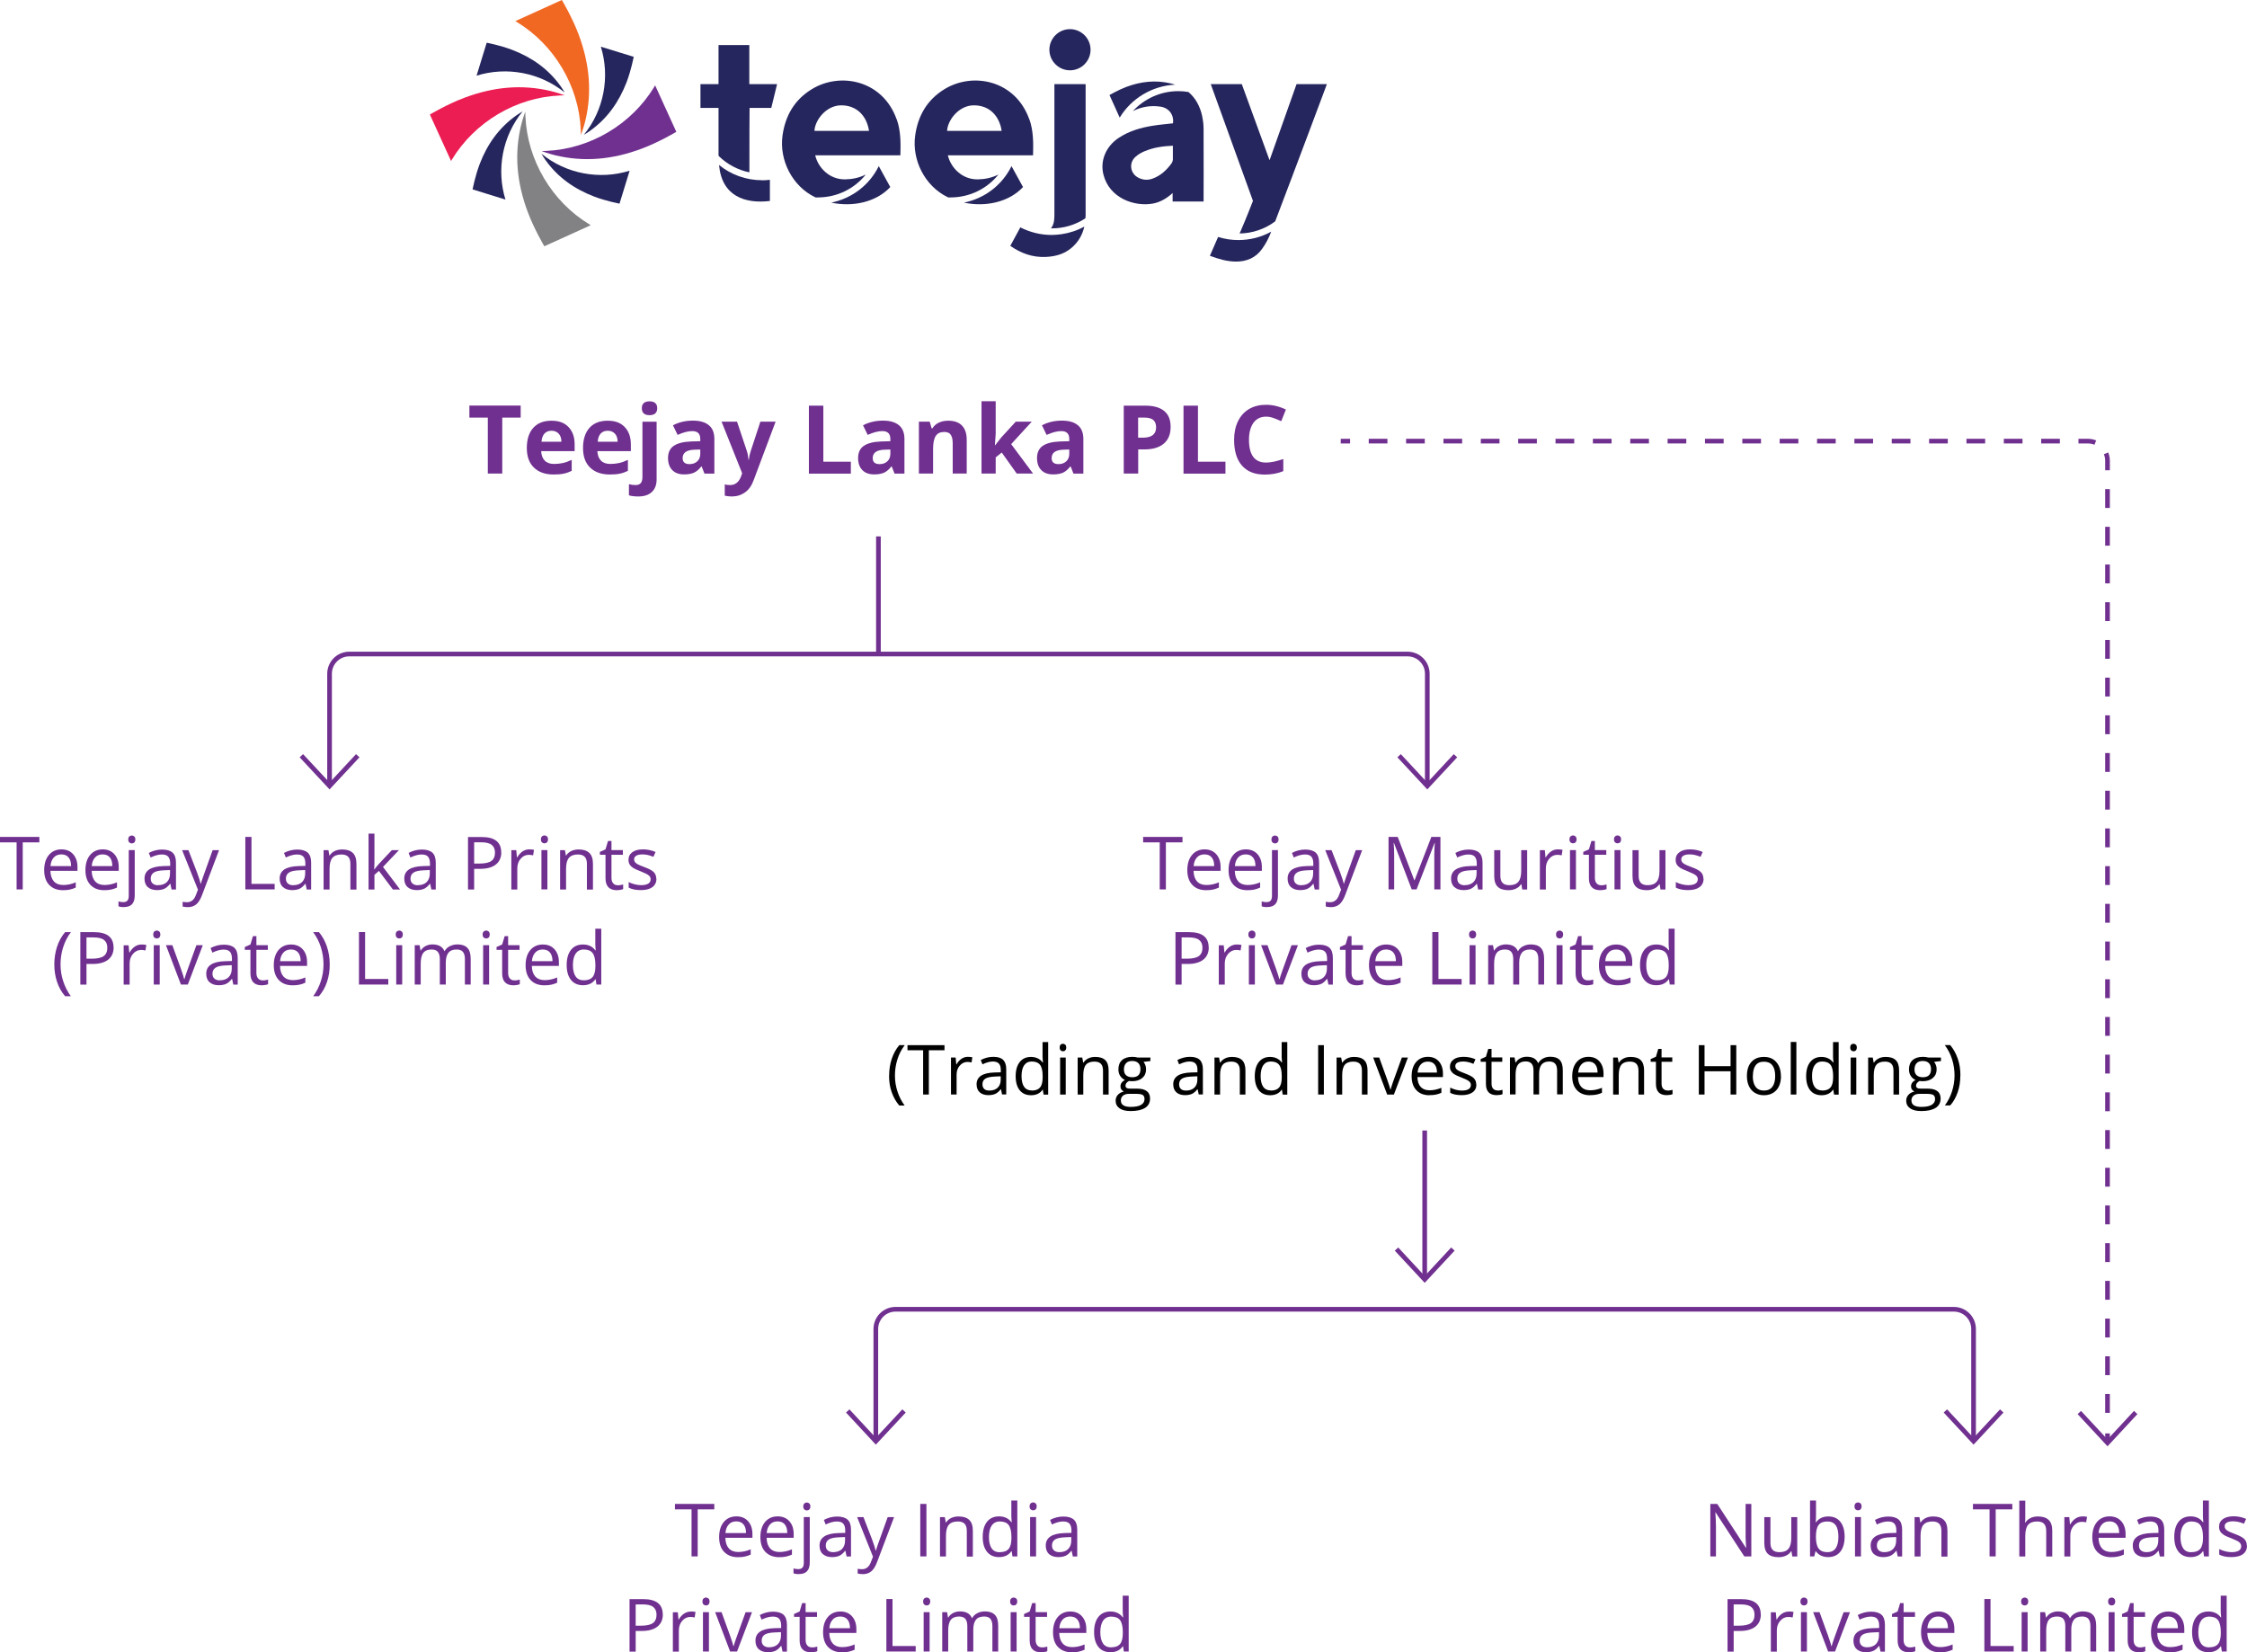 <?xml version="1.0" encoding="UTF-8"?>
<svg id="Layer_1" data-name="Layer 1" xmlns="http://www.w3.org/2000/svg" viewBox="0 0 259.84 191.07">
  <defs>
    <style>
      .cls-1 {
        fill: #f16823;
      }

      .cls-2, .cls-3, .cls-4 {
        fill: none;
        stroke: #703090;
        stroke-width: .54px;
      }

      .cls-5 {
        fill: #828285;
      }

      .cls-6 {
        fill: #ec1d53;
      }

      .cls-7 {
        fill: #26265e;
      }

      .cls-8 {
        fill: #703090;
      }

      .cls-3 {
        stroke-dasharray: 0 0 2.18 2.18;
      }

      .cls-4 {
        stroke-dasharray: 0 0 2.16 2.16;
      }

      .cls-9 {
        fill: #010101;
      }
    </style>
  </defs>
  <g>
    <path class="cls-7" d="m143.55,26.54c-.07.16-.15.32-.21.46,1.51-.02,2.94-.52,4.12-1.4,2.25-5.89,5.98-15.87,5.98-15.87h-3.51s-2.06,5.82-3.12,8.8c-.08-.19-3.21-8.8-3.21-8.8h-3.59l4.88,13.5s-.96,2.46-1.35,3.31"/>
    <path class="cls-7" d="m135.62,18.47c0,.15-.07.32-.16.44-.57.78-1.27,1.42-2.19,1.75-.56.2-1.11.16-1.63-.11-.95-.48-1.13-1.7-.34-2.41.29-.26.65-.48,1.01-.63,1.04-.45,2.15-.61,3.32-.66,0,.58.01,1.1,0,1.62m3.4-5c-.26-1.2-.79-2.15-1.6-2.83-.39-.07-.78-.1-1.19-.1-2.02,0-3.91.87-5.24,2.31,1-.51,2.07-.68,3.18-.52,1,.14,1.6.96,1.46,1.93-.76.09-1.53.15-2.28.27-1.41.22-2.78.61-3.99,1.41-1.48.98-2.18,2.64-1.77,4.25.7,2.77,3.63,3.71,5.66,3.36.87-.15,1.63-.58,2.34-1.23v.98h3.58s.02-5.71,0-8.41c0-.48-.06-.96-.16-1.43"/>
    <path class="cls-7" d="m121.53,26.41s.05,0,.08,0c1.42,0,2.77-.41,3.91-1.17,0-.12.02-.24.02-.36,0-4.92,0-15.15,0-15.15h-3.61s0,10.13,0,14.96c0,.53,0,1.08-.28,1.54-.04.06-.08.12-.12.18"/>
    <path class="cls-7" d="m94.18,15.13c.07-1.26,1.37-2.95,3.1-2.95,1.89,0,2.97,1.33,3.21,2.95h-6.31Zm9.51-1.32c-1.59-4.51-6.49-5.53-9.81-3.5-2,1.22-3.07,3.06-3.39,5.36-.4,2.86,1.14,5.86,3.74,7.12.03.01.05.03.08.04.09,0,.17,0,.26,0,2.21,0,4.22-.99,5.55-2.65-.84.42-1.66.55-2.38.56-1.82.04-3.14-1.36-3.47-2.78h9.85c.04-1.44.05-2.82-.42-4.16"/>
    <path class="cls-7" d="m83.09,17.99s.03.05.05.08c.97.94,2.19,1.59,3.52,1.86,0-.29,0-.9,0-1.13-.01-2.02.02-6.32.02-6.32h2.51l.67-2.75h-3.21v-4.52h-3.56v4.52h-2.09v2.75h2.09v5.5Z"/>
    <path class="cls-7" d="m126.11,5.75c0,1.32-1.07,2.38-2.38,2.38s-2.38-1.07-2.38-2.38,1.07-2.38,2.38-2.38,2.38,1.07,2.38,2.38"/>
    <path class="cls-7" d="m88.11,20.84c-1.83,0-3.58-.64-4.96-1.76.32,3.63,3.03,4.5,5.88,4.16v-2.45c-.3.04-.61.06-.91.06"/>
    <path class="cls-7" d="m101.62,19.21c-1.09,2.21-3.12,3.74-5.5,4.22,2.48.53,5.19-.04,6.83-1.8l-1.33-2.42Z"/>
    <path class="cls-7" d="m122.75,27.08s0,0,0,0c-.38.05-.76.09-1.14.09-1.27,0-2.51-.31-3.62-.88-.39.72-.77,1.43-1.16,2.14,1.26.88,2.6,1.35,4.11,1.28,1.07-.05,2.07-.31,2.91-1,.84-.69,1.32-1.54,1.54-2.51-.81.45-1.7.74-2.63.88"/>
    <path class="cls-7" d="m143.21,27.76c-.8,0-1.59-.12-2.35-.36-.31.71-.62,1.43-.95,2.18,1,.37,1.96.66,2.99.67,1.27.01,2.33-.45,3.06-1.49.41-.57.75-1.21,1-1.87.01-.03.03-.07.04-.1-1.14.63-2.44.97-3.79.97"/>
    <path class="cls-7" d="m135.91,9.8c-.18-.06-.37-.12-.56-.16-1.74-.41-3.43-.21-5.08.4-1,.38-1.97.95-1.97.95.3.66,1.01,2.22,1.18,2.61,1.35-2.23,3.78-3.69,6.42-3.81"/>
    <path class="cls-7" d="m109.52,15.13c.07-1.26,1.37-2.95,3.1-2.95,1.89,0,2.97,1.33,3.21,2.95h-6.31Zm9.51-1.32c-1.59-4.51-6.49-5.53-9.81-3.5-2,1.22-3.07,3.06-3.39,5.36-.4,2.86,1.14,5.86,3.74,7.12.03.01.05.03.08.04.09,0,.17,0,.26,0,2.21,0,4.22-.99,5.55-2.65-.84.42-1.66.55-2.38.56-1.82.04-3.14-1.36-3.47-2.78h9.85c.04-1.44.05-2.82-.42-4.16"/>
    <path class="cls-7" d="m116.97,19.21c-1.09,2.21-3.12,3.74-5.5,4.22,2.48.53,5.19-.04,6.83-1.8l-1.33-2.42Z"/>
    <path class="cls-7" d="m67.51,15.59c.23-.13.46-.28.69-.44,2.03-1.43,3.38-3.37,4.26-5.65.53-1.39.82-2.93.82-2.93-.95-.3-3.24-1-3.8-1.17,1.08,3.47.36,7.33-1.96,10.18"/>
    <path class="cls-1" d="m67.18,15.59l-.02-.55c-.21-5.07-3.05-9.86-7.4-12.5l-.17-.1.18-.08c.75-.35,3.78-1.72,5.11-2.32l.09-.04.05.08s1.15,1.93,1.88,3.87c1.3,3.47,1.57,6.74.79,10-.09.38-.2.75-.32,1.11l-.18.52Z"/>
    <path class="cls-7" d="m62.62,17.79c.13.23.28.46.44.69,1.43,2.03,3.37,3.38,5.65,4.25,1.39.53,2.93.82,2.93.82.29-.96,1-3.24,1.17-3.81-3.47,1.08-7.33.37-10.18-1.95"/>
    <path class="cls-8" d="m62.62,17.47l.55-.02c5.07-.22,9.85-3.06,12.49-7.41l.1-.17.08.18c.35.75,1.72,3.77,2.33,5.11l.04.08-.08.05s-1.93,1.15-3.87,1.88c-3.47,1.31-6.74,1.57-10,.8-.38-.09-.75-.2-1.11-.32l-.52-.18Z"/>
    <path class="cls-7" d="m60.42,12.89c-.23.13-.46.28-.69.44-2.03,1.43-3.39,3.36-4.26,5.64-.53,1.39-.82,2.93-.82,2.93.95.3,3.24,1.01,3.8,1.18-1.07-3.47-.35-7.33,1.97-10.18"/>
    <path class="cls-5" d="m60.74,12.89l.02.55c.21,5.07,3.04,9.86,7.39,12.5l.17.1-.18.08c-.75.34-3.78,1.71-5.11,2.32l-.08.04-.05-.08s-1.14-1.93-1.87-3.88c-1.3-3.47-1.56-6.74-.78-10,.09-.38.2-.75.32-1.11l.18-.52Z"/>
    <path class="cls-7" d="m65.3,10.7c-.13-.23-.28-.46-.44-.69-1.43-2.03-3.37-3.38-5.65-4.25-1.39-.53-2.93-.82-2.93-.82-.29.96-1,3.24-1.17,3.81,3.47-1.08,7.33-.37,10.19,1.95"/>
    <path class="cls-6" d="m65.3,11.02l-.55.02c-5.07.22-9.85,3.06-12.49,7.41l-.1.17-.08-.18c-.34-.75-1.72-3.77-2.33-5.11l-.04-.08.08-.05s1.93-1.15,3.87-1.88c3.47-1.31,6.74-1.57,10-.8.38.09.75.2,1.11.32l.52.18Z"/>
  </g>
  <g>
    <path class="cls-8" d="m58.08,54.76h-1.67v-6.47h-2.13v-1.39h5.93v1.39h-2.13v6.47Z"/>
    <path class="cls-8" d="m64.01,54.87c-.97,0-1.72-.27-2.27-.8s-.82-1.29-.82-2.27.25-1.78.75-2.33c.5-.55,1.2-.82,2.09-.82s1.51.24,1.98.73.71,1.15.71,2v.79h-3.87c.02.47.16.83.41,1.09s.62.39,1.08.39c.36,0,.7-.04,1.03-.11s.66-.2,1.01-.36v1.27c-.29.14-.59.25-.92.32-.33.07-.72.1-1.19.1Zm-.23-5.06c-.35,0-.62.11-.82.33-.2.22-.31.53-.34.94h2.3c0-.4-.11-.72-.32-.94-.21-.22-.48-.33-.83-.33Z"/>
    <path class="cls-8" d="m70.51,54.87c-.97,0-1.72-.27-2.27-.8s-.82-1.29-.82-2.27.25-1.78.75-2.33c.5-.55,1.2-.82,2.09-.82s1.51.24,1.98.73.71,1.15.71,2v.79h-3.87c.02.47.16.83.41,1.09s.62.39,1.08.39c.36,0,.7-.04,1.03-.11s.66-.2,1.01-.36v1.27c-.29.14-.59.25-.92.32-.33.07-.72.1-1.19.1Zm-.23-5.06c-.35,0-.62.11-.82.33-.2.22-.31.53-.34.94h2.3c0-.4-.11-.72-.32-.94-.21-.22-.48-.33-.83-.33Z"/>
    <path class="cls-8" d="m73.81,57.41c-.42,0-.78-.04-1.08-.13v-1.29c.25.07.51.1.77.1.28,0,.48-.08.6-.23s.19-.38.19-.68v-6.41h1.64v6.65c0,.64-.18,1.13-.55,1.47-.37.35-.89.52-1.57.52Zm.41-10.2c0-.53.3-.8.89-.8s.89.27.89.8c0,.25-.07.45-.22.59-.15.14-.37.21-.67.21-.59,0-.89-.27-.89-.81Z"/>
    <path class="cls-8" d="m81.46,54.76l-.32-.82h-.04c-.28.35-.56.59-.85.72-.29.13-.67.2-1.14.2-.58,0-1.03-.16-1.36-.49s-.5-.8-.5-1.41.22-1.11.67-1.41c.45-.3,1.12-.47,2.02-.5l1.04-.03v-.26c0-.61-.31-.91-.93-.91-.48,0-1.04.15-1.69.44l-.54-1.11c.69-.36,1.46-.54,2.3-.54s1.42.18,1.85.53.64.88.64,1.6v4h-1.14Zm-.48-2.78l-.63.02c-.48.01-.83.1-1.06.26s-.35.4-.35.72c0,.46.27.69.79.69.38,0,.68-.11.91-.33s.34-.51.34-.87v-.49Z"/>
    <path class="cls-8" d="m83.44,48.76h1.79l1.13,3.38c.1.29.16.64.2,1.04h.03c.04-.37.12-.72.23-1.04l1.11-3.38h1.76l-2.54,6.77c-.23.63-.56,1.1-1,1.41s-.94.47-1.51.47c-.28,0-.56-.03-.83-.09v-1.3c.2.05.41.07.64.07.29,0,.54-.09.76-.27.22-.18.39-.45.51-.8l.1-.3-2.38-5.96Z"/>
    <path class="cls-8" d="m93.54,54.76v-7.85h1.67v6.48h3.18v1.38h-4.85Z"/>
    <path class="cls-8" d="m103.44,54.76l-.32-.82h-.04c-.28.35-.56.59-.85.72-.29.13-.67.2-1.14.2-.58,0-1.03-.16-1.36-.49s-.5-.8-.5-1.41.22-1.11.67-1.41c.45-.3,1.12-.47,2.02-.5l1.04-.03v-.26c0-.61-.31-.91-.93-.91-.48,0-1.04.15-1.69.44l-.54-1.11c.69-.36,1.46-.54,2.3-.54s1.42.18,1.85.53.64.88.64,1.6v4h-1.14Zm-.48-2.78l-.63.02c-.48.01-.83.1-1.06.26s-.35.4-.35.72c0,.46.27.69.79.69.38,0,.68-.11.91-.33s.34-.51.34-.87v-.49Z"/>
    <path class="cls-8" d="m111.81,54.76h-1.64v-3.51c0-.43-.08-.76-.23-.98-.15-.22-.4-.32-.74-.32-.46,0-.79.15-.99.46-.2.31-.31.81-.31,1.52v2.83h-1.64v-6h1.25l.22.77h.09c.18-.29.43-.51.75-.66.32-.15.68-.22,1.09-.22.7,0,1.23.19,1.59.57.36.38.54.92.54,1.64v3.92Z"/>
    <path class="cls-8" d="m115.07,51.5l.71-.91,1.68-1.83h1.85l-2.38,2.6,2.53,3.4h-1.89l-1.73-2.43-.7.56v1.87h-1.64v-8.36h1.64v3.73l-.09,1.36h.02Z"/>
    <path class="cls-8" d="m124.13,54.76l-.32-.82h-.04c-.28.35-.56.59-.85.72-.29.13-.67.2-1.14.2-.58,0-1.03-.16-1.36-.49s-.5-.8-.5-1.41.22-1.11.67-1.41c.45-.3,1.12-.47,2.02-.5l1.04-.03v-.26c0-.61-.31-.91-.93-.91-.48,0-1.04.15-1.69.44l-.54-1.11c.69-.36,1.46-.54,2.3-.54s1.42.18,1.85.53.64.88.64,1.6v4h-1.14Zm-.48-2.78l-.63.02c-.48.01-.83.1-1.06.26s-.35.4-.35.72c0,.46.27.69.79.69.38,0,.68-.11.91-.33s.34-.51.34-.87v-.49Z"/>
    <path class="cls-8" d="m135.37,49.36c0,.85-.26,1.49-.79,1.94s-1.28.67-2.25.67h-.71v2.79h-1.67v-7.85h2.51c.95,0,1.68.21,2.17.62.5.41.74,1.02.74,1.83Zm-3.76,1.25h.55c.51,0,.9-.1,1.15-.3.25-.2.38-.5.38-.88s-.11-.68-.32-.86-.55-.28-1-.28h-.76v2.33Z"/>
    <path class="cls-8" d="m136.86,54.76v-7.85h1.67v6.48h3.18v1.38h-4.85Z"/>
    <path class="cls-8" d="m146.41,48.18c-.63,0-1.11.24-1.46.71-.34.47-.52,1.13-.52,1.97,0,1.75.66,2.63,1.97,2.63.55,0,1.22-.14,2-.41v1.4c-.64.27-1.36.4-2.16.4-1.14,0-2.02-.35-2.62-1.04-.61-.69-.91-1.69-.91-2.98,0-.82.15-1.53.45-2.15.3-.61.72-1.08,1.28-1.41.56-.33,1.21-.49,1.96-.49s1.53.18,2.3.55l-.54,1.35c-.29-.14-.59-.26-.89-.37s-.59-.16-.88-.16Z"/>
  </g>
  <g>
    <path class="cls-8" d="m2.63,102.85h-.71v-5.44H0v-.63h4.55v.63h-1.92v5.44Z"/>
    <path class="cls-8" d="m7.28,102.94c-.67,0-1.2-.2-1.59-.61s-.58-.98-.58-1.71.18-1.32.54-1.75c.36-.43.85-.65,1.46-.65.57,0,1.02.19,1.35.56s.5.87.5,1.48v.44h-3.13c.01.53.15.94.4,1.22.26.28.62.42,1.08.42.49,0,.97-.1,1.45-.31v.61c-.24.11-.47.18-.69.23-.22.05-.48.07-.79.07Zm-.19-4.14c-.37,0-.66.12-.87.36-.22.24-.35.57-.38.99h2.38c0-.43-.1-.77-.29-1-.19-.23-.47-.35-.83-.35Z"/>
    <path class="cls-8" d="m12.05,102.94c-.67,0-1.2-.2-1.59-.61s-.58-.98-.58-1.71.18-1.32.54-1.75c.36-.43.85-.65,1.46-.65.57,0,1.02.19,1.35.56s.5.87.5,1.48v.44h-3.13c.01.53.15.94.4,1.22.26.28.62.42,1.08.42.49,0,.97-.1,1.45-.31v.61c-.24.11-.47.18-.69.23-.22.05-.48.07-.79.07Zm-.19-4.14c-.37,0-.66.12-.87.36-.22.24-.35.57-.38.99h2.38c0-.43-.1-.77-.29-1-.19-.23-.47-.35-.83-.35Z"/>
    <path class="cls-8" d="m14.34,104.9c-.26,0-.48-.03-.64-.1v-.56c.19.06.38.08.56.08.22,0,.37-.06.48-.18.1-.12.15-.3.15-.54v-5.3h.69v5.25c0,.9-.41,1.34-1.24,1.34Zm.49-7.82c0-.16.04-.27.12-.35.08-.07.17-.11.29-.11s.21.04.29.11.12.19.12.34-.04.27-.12.35-.18.11-.29.11c-.12,0-.21-.04-.29-.11-.08-.08-.12-.19-.12-.35Z"/>
    <path class="cls-8" d="m19.84,102.85l-.14-.65h-.03c-.23.29-.45.48-.68.58s-.51.15-.84.15c-.45,0-.8-.12-1.06-.35s-.38-.56-.38-.99c0-.92.73-1.4,2.2-1.44l.77-.02v-.28c0-.36-.08-.62-.23-.79-.15-.17-.4-.25-.74-.25-.38,0-.81.12-1.29.35l-.21-.53c.22-.12.47-.22.74-.29.27-.07.53-.1.8-.1.54,0,.94.12,1.21.36.26.24.39.63.39,1.16v3.1h-.51Zm-1.56-.49c.43,0,.77-.12,1.01-.35.24-.24.37-.56.37-.99v-.41l-.69.03c-.55.02-.94.1-1.18.26s-.36.39-.36.7c0,.25.08.44.23.57.15.13.36.2.63.2Z"/>
    <path class="cls-8" d="m21.05,98.31h.74l1,2.59c.22.59.35,1.02.41,1.28h.03c.04-.14.11-.38.23-.72.12-.34.49-1.39,1.13-3.15h.74l-1.96,5.18c-.19.51-.42.88-.68,1.09s-.58.32-.95.32c-.21,0-.42-.02-.62-.07v-.55c.15.03.32.05.51.05.47,0,.81-.27,1.01-.8l.25-.65-1.83-4.57Z"/>
    <path class="cls-8" d="m28.37,102.85v-6.07h.71v5.43h2.68v.64h-3.38Z"/>
    <path class="cls-8" d="m35.47,102.85l-.14-.65h-.03c-.23.29-.45.48-.68.58s-.51.15-.84.15c-.45,0-.8-.12-1.06-.35s-.38-.56-.38-.99c0-.92.73-1.4,2.2-1.44l.77-.02v-.28c0-.36-.08-.62-.23-.79-.15-.17-.4-.25-.74-.25-.38,0-.81.12-1.29.35l-.21-.53c.22-.12.47-.22.74-.29.27-.07.53-.1.8-.1.54,0,.94.12,1.21.36.26.24.39.63.39,1.16v3.1h-.51Zm-1.56-.49c.43,0,.77-.12,1.01-.35.24-.24.37-.56.37-.99v-.41l-.69.03c-.55.02-.94.1-1.18.26s-.36.39-.36.7c0,.25.08.44.23.57.15.13.36.2.63.2Z"/>
    <path class="cls-8" d="m40.52,102.85v-2.94c0-.37-.08-.65-.25-.83s-.43-.27-.79-.27c-.48,0-.82.13-1.04.39-.22.26-.33.68-.33,1.27v2.39h-.69v-4.55h.56l.11.62h.03c.14-.22.34-.4.59-.52.25-.12.54-.18.85-.18.55,0,.96.13,1.24.4s.42.69.42,1.27v2.97h-.69Z"/>
    <path class="cls-8" d="m43.3,100.53c.12-.17.3-.39.54-.66l1.47-1.56h.82l-1.84,1.94,1.97,2.61h-.83l-1.61-2.15-.52.45v1.7h-.68v-6.46h.68v3.42c0,.15-.01.39-.03.71h.03Z"/>
    <path class="cls-8" d="m49.88,102.85l-.14-.65h-.03c-.23.29-.45.48-.68.58s-.51.15-.84.15c-.45,0-.8-.12-1.06-.35s-.38-.56-.38-.99c0-.92.73-1.4,2.2-1.44l.77-.02v-.28c0-.36-.08-.62-.23-.79-.15-.17-.4-.25-.74-.25-.38,0-.81.12-1.29.35l-.21-.53c.22-.12.47-.22.74-.29.27-.07.53-.1.8-.1.54,0,.94.12,1.21.36.26.24.39.63.39,1.16v3.1h-.51Zm-1.56-.49c.43,0,.77-.12,1.01-.35.24-.24.37-.56.37-.99v-.41l-.69.03c-.55.02-.94.1-1.18.26s-.36.39-.36.7c0,.25.08.44.23.57.15.13.36.2.63.2Z"/>
    <path class="cls-8" d="m57.97,98.55c0,.61-.21,1.09-.63,1.42s-1.02.5-1.8.5h-.71v2.39h-.71v-6.07h1.57c1.52,0,2.27.59,2.27,1.77Zm-3.14,1.31h.63c.62,0,1.08-.1,1.36-.3s.42-.53.42-.97c0-.4-.13-.7-.39-.9s-.67-.29-1.23-.29h-.79v2.47Z"/>
    <path class="cls-8" d="m61.21,98.22c.2,0,.38.02.54.05l-.1.64c-.19-.04-.35-.06-.5-.06-.37,0-.68.15-.94.45s-.39.67-.39,1.12v2.44h-.69v-4.55h.57l.08.84h.03c.17-.3.37-.52.61-.69.24-.16.5-.24.78-.24Z"/>
    <path class="cls-8" d="m62.55,97.07c0-.16.04-.27.12-.35.08-.07.17-.11.29-.11s.21.04.29.11.12.19.12.34-.04.27-.12.35-.18.11-.29.11c-.12,0-.21-.04-.29-.11-.08-.08-.12-.19-.12-.35Zm.75,5.78h-.69v-4.55h.69v4.55Z"/>
    <path class="cls-8" d="m67.87,102.85v-2.94c0-.37-.08-.65-.25-.83s-.43-.27-.79-.27c-.48,0-.82.13-1.04.39-.22.26-.33.68-.33,1.27v2.39h-.69v-4.55h.56l.11.62h.03c.14-.22.34-.4.59-.52.25-.12.54-.18.85-.18.55,0,.96.13,1.24.4s.42.69.42,1.27v2.97h-.69Z"/>
    <path class="cls-8" d="m71.44,102.37c.12,0,.24,0,.35-.03s.2-.04.27-.06v.53c-.07.04-.18.07-.33.09s-.28.04-.39.04c-.88,0-1.32-.46-1.32-1.39v-2.71h-.65v-.33l.65-.29.29-.97h.4v1.05h1.32v.54h-1.32v2.68c0,.27.07.48.2.63s.31.22.54.22Z"/>
    <path class="cls-8" d="m75.91,101.61c0,.42-.16.75-.47.98-.32.23-.76.34-1.33.34-.6,0-1.07-.1-1.41-.29v-.64c.22.11.45.2.7.26.25.06.49.1.72.1.36,0,.64-.06.83-.17.19-.11.29-.29.29-.52,0-.18-.08-.33-.23-.45s-.45-.27-.9-.45c-.42-.16-.72-.3-.9-.41-.18-.12-.31-.25-.4-.4-.09-.15-.13-.33-.13-.54,0-.37.15-.66.45-.88s.71-.32,1.24-.32c.49,0,.97.1,1.44.3l-.25.56c-.46-.19-.87-.28-1.24-.28-.33,0-.57.05-.74.15s-.25.24-.25.42c0,.12.03.23.09.31.06.09.16.17.3.25.14.08.4.19.8.34.54.2.9.39,1.09.59s.28.45.28.75Z"/>
  </g>
  <g>
    <path class="cls-8" d="m6.28,111.53c0-.73.11-1.42.32-2.06.21-.64.52-1.2.93-1.68h.67c-.4.53-.7,1.12-.9,1.76-.2.64-.3,1.3-.3,1.97s.1,1.31.31,1.95c.21.63.5,1.21.88,1.73h-.66c-.41-.47-.72-1.02-.93-1.65-.21-.63-.32-1.3-.32-2.03Z"/>
    <path class="cls-8" d="m13.14,109.55c0,.61-.21,1.09-.63,1.42s-1.02.5-1.8.5h-.71v2.39h-.71v-6.07h1.57c1.52,0,2.27.59,2.27,1.77Zm-3.14,1.31h.63c.62,0,1.08-.1,1.36-.3s.42-.53.42-.97c0-.4-.13-.7-.39-.9s-.67-.29-1.23-.29h-.79v2.47Z"/>
    <path class="cls-8" d="m16.38,109.22c.2,0,.38.02.54.05l-.1.64c-.19-.04-.35-.06-.5-.06-.37,0-.68.15-.94.45s-.39.67-.39,1.12v2.44h-.69v-4.55h.57l.08.84h.03c.17-.3.37-.52.61-.69.24-.16.5-.24.78-.24Z"/>
    <path class="cls-8" d="m17.72,108.07c0-.16.04-.27.12-.35.08-.07.17-.11.29-.11s.21.04.29.11.12.19.12.34-.04.27-.12.35-.18.11-.29.11c-.12,0-.21-.04-.29-.11-.08-.08-.12-.19-.12-.35Zm.75,5.78h-.69v-4.55h.69v4.55Z"/>
    <path class="cls-8" d="m20.92,113.85l-1.73-4.55h.74l.98,2.7c.22.63.35,1.04.39,1.23h.03c.03-.15.13-.45.29-.91.16-.46.53-1.47,1.09-3.02h.74l-1.73,4.55h-.8Z"/>
    <path class="cls-8" d="m26.98,113.85l-.14-.65h-.03c-.23.29-.45.48-.68.58s-.51.15-.84.15c-.45,0-.8-.12-1.06-.35s-.38-.56-.38-.99c0-.92.73-1.4,2.2-1.44l.77-.02v-.28c0-.36-.08-.62-.23-.79-.15-.17-.4-.25-.74-.25-.38,0-.81.12-1.29.35l-.21-.53c.22-.12.47-.22.74-.29.27-.07.53-.1.8-.1.54,0,.94.12,1.21.36.26.24.39.63.39,1.16v3.1h-.51Zm-1.56-.49c.43,0,.77-.12,1.01-.35.24-.24.37-.56.37-.99v-.41l-.69.03c-.55.02-.94.1-1.18.26s-.36.39-.36.7c0,.25.08.44.23.57.15.13.36.2.63.2Z"/>
    <path class="cls-8" d="m30.38,113.37c.12,0,.24,0,.35-.03s.2-.04.27-.06v.53c-.07.04-.18.07-.33.09s-.28.04-.39.04c-.88,0-1.32-.46-1.32-1.39v-2.71h-.65v-.33l.65-.29.29-.97h.4v1.05h1.32v.54h-1.32v2.68c0,.27.07.48.2.63s.31.22.54.22Z"/>
    <path class="cls-8" d="m33.83,113.94c-.67,0-1.2-.2-1.59-.61s-.58-.98-.58-1.71.18-1.32.54-1.75c.36-.43.85-.65,1.46-.65.57,0,1.02.19,1.35.56s.5.87.5,1.48v.44h-3.13c.01.53.15.94.4,1.22.26.28.62.42,1.08.42.49,0,.97-.1,1.45-.31v.61c-.24.11-.47.18-.69.23-.22.05-.48.07-.79.07Zm-.19-4.14c-.37,0-.66.12-.87.36-.22.24-.35.57-.38.99h2.38c0-.43-.1-.77-.29-1-.19-.23-.47-.35-.83-.35Z"/>
    <path class="cls-8" d="m38.13,111.53c0,.73-.11,1.41-.32,2.03-.21.63-.52,1.17-.93,1.64h-.66c.38-.52.68-1.1.88-1.73.21-.63.31-1.28.31-1.95s-.1-1.33-.3-1.97c-.2-.64-.5-1.23-.9-1.76h.67c.41.48.72,1.05.93,1.69s.32,1.32.32,2.05Z"/>
    <path class="cls-8" d="m41.51,113.85v-6.07h.71v5.43h2.68v.64h-3.38Z"/>
    <path class="cls-8" d="m45.76,108.07c0-.16.04-.27.12-.35.08-.07.17-.11.29-.11s.21.04.29.11.12.19.12.34-.04.27-.12.35-.18.11-.29.11c-.12,0-.21-.04-.29-.11-.08-.08-.12-.19-.12-.35Zm.75,5.78h-.69v-4.55h.69v4.55Z"/>
    <path class="cls-8" d="m53.76,113.85v-2.96c0-.36-.08-.63-.23-.82-.15-.18-.4-.27-.72-.27-.43,0-.75.12-.95.37-.2.25-.31.63-.31,1.14v2.54h-.69v-2.96c0-.36-.08-.63-.23-.82-.15-.18-.4-.27-.73-.27-.43,0-.75.13-.95.39-.2.26-.3.68-.3,1.27v2.39h-.69v-4.55h.56l.11.62h.03c.13-.22.31-.39.55-.52.24-.12.5-.19.79-.19.71,0,1.18.26,1.39.77h.03c.13-.24.33-.43.59-.56s.55-.21.88-.21c.51,0,.9.13,1.16.4s.38.69.38,1.27v2.97h-.69Z"/>
    <path class="cls-8" d="m55.81,108.07c0-.16.04-.27.12-.35.08-.07.17-.11.29-.11s.21.04.29.11.12.19.12.34-.04.27-.12.35-.18.11-.29.11c-.12,0-.21-.04-.29-.11-.08-.08-.12-.19-.12-.35Zm.75,5.78h-.69v-4.55h.69v4.55Z"/>
    <path class="cls-8" d="m59.49,113.37c.12,0,.24,0,.35-.03s.2-.04.27-.06v.53c-.07.04-.18.07-.33.09s-.28.04-.39.04c-.88,0-1.32-.46-1.32-1.39v-2.71h-.65v-.33l.65-.29.29-.97h.4v1.05h1.32v.54h-1.32v2.68c0,.27.07.48.2.63s.31.22.54.22Z"/>
    <path class="cls-8" d="m62.95,113.94c-.67,0-1.2-.2-1.59-.61s-.58-.98-.58-1.71.18-1.32.54-1.75c.36-.43.85-.65,1.46-.65.57,0,1.02.19,1.35.56s.5.87.5,1.48v.44h-3.13c.01.53.15.94.4,1.22.26.28.62.42,1.08.42.49,0,.97-.1,1.45-.31v.61c-.24.11-.47.18-.69.23-.22.05-.48.07-.79.07Zm-.19-4.14c-.37,0-.66.12-.87.36-.22.24-.35.57-.38.99h2.38c0-.43-.1-.77-.29-1-.19-.23-.47-.35-.83-.35Z"/>
    <path class="cls-8" d="m68.89,113.24h-.04c-.32.46-.79.69-1.43.69-.59,0-1.06-.2-1.39-.61-.33-.41-.5-.98-.5-1.73s.17-1.33.5-1.75.79-.62,1.39-.62,1.09.22,1.42.67h.05l-.03-.33-.02-.32v-1.85h.69v6.46h-.56l-.09-.61Zm-1.38.12c.47,0,.81-.13,1.02-.38s.32-.67.32-1.24v-.15c0-.65-.11-1.1-.32-1.38-.21-.28-.56-.41-1.03-.41-.4,0-.71.16-.93.47-.21.31-.32.76-.32,1.33s.11,1.02.32,1.32.53.44.94.44Z"/>
  </g>
  <g>
    <path class="cls-8" d="m134.82,102.85h-.71v-5.44h-1.92v-.63h4.55v.63h-1.92v5.44Z"/>
    <path class="cls-8" d="m139.47,102.94c-.67,0-1.2-.2-1.59-.61s-.58-.98-.58-1.71.18-1.32.54-1.75c.36-.43.85-.65,1.46-.65.57,0,1.02.19,1.35.56s.5.87.5,1.48v.44h-3.13c.01.53.15.94.4,1.22.26.28.62.42,1.08.42.49,0,.97-.1,1.45-.31v.61c-.24.11-.47.18-.69.23-.22.05-.48.07-.79.07Zm-.19-4.14c-.37,0-.66.12-.87.36-.22.24-.35.57-.38.99h2.38c0-.43-.1-.77-.29-1-.19-.23-.47-.35-.83-.35Z"/>
    <path class="cls-8" d="m144.24,102.94c-.67,0-1.2-.2-1.59-.61s-.58-.98-.58-1.71.18-1.32.54-1.75c.36-.43.85-.65,1.46-.65.57,0,1.02.19,1.35.56s.5.87.5,1.48v.44h-3.13c.01.53.15.94.4,1.22.26.28.62.42,1.08.42.49,0,.97-.1,1.45-.31v.61c-.24.11-.47.18-.69.23-.22.05-.48.07-.79.07Zm-.19-4.14c-.37,0-.66.12-.87.36-.22.24-.35.57-.38.99h2.38c0-.43-.1-.77-.29-1-.19-.23-.47-.35-.83-.35Z"/>
    <path class="cls-8" d="m146.54,104.9c-.26,0-.48-.03-.64-.1v-.56c.19.06.38.08.56.08.22,0,.37-.06.48-.18.1-.12.15-.3.15-.54v-5.3h.69v5.25c0,.9-.41,1.34-1.24,1.34Zm.49-7.82c0-.16.04-.27.12-.35.08-.07.17-.11.29-.11s.21.04.29.11.12.19.12.34-.04.27-.12.35-.18.11-.29.11c-.12,0-.21-.04-.29-.11-.08-.08-.12-.19-.12-.35Z"/>
    <path class="cls-8" d="m152.03,102.85l-.14-.65h-.03c-.23.29-.45.48-.68.58s-.51.15-.84.15c-.45,0-.8-.12-1.06-.35s-.38-.56-.38-.99c0-.92.73-1.4,2.2-1.44l.77-.02v-.28c0-.36-.08-.62-.23-.79-.15-.17-.4-.25-.74-.25-.38,0-.81.12-1.29.35l-.21-.53c.22-.12.47-.22.74-.29.27-.07.53-.1.8-.1.54,0,.94.12,1.21.36.26.24.39.63.39,1.16v3.1h-.51Zm-1.56-.49c.43,0,.77-.12,1.01-.35.24-.24.37-.56.37-.99v-.41l-.69.03c-.55.02-.94.1-1.18.26s-.36.39-.36.7c0,.25.08.44.23.57.15.13.36.2.63.2Z"/>
    <path class="cls-8" d="m153.24,98.31h.74l1,2.59c.22.59.35,1.02.41,1.28h.03c.04-.14.11-.38.23-.72.12-.34.49-1.39,1.13-3.15h.74l-1.96,5.18c-.19.51-.42.88-.68,1.09s-.58.32-.95.32c-.21,0-.42-.02-.62-.07v-.55c.15.03.32.05.51.05.47,0,.81-.27,1.01-.8l.25-.65-1.83-4.57Z"/>
    <path class="cls-8" d="m163.25,102.85l-2.06-5.38h-.03c.04.43.06.93.06,1.52v3.86h-.65v-6.07h1.06l1.92,5.01h.03l1.94-5.01h1.05v6.07h-.71v-3.91c0-.45.02-.94.06-1.46h-.03l-2.08,5.37h-.57Z"/>
    <path class="cls-8" d="m170.93,102.85l-.14-.65h-.03c-.23.29-.45.48-.68.58s-.51.15-.84.15c-.45,0-.8-.12-1.06-.35s-.38-.56-.38-.99c0-.92.73-1.4,2.2-1.44l.77-.02v-.28c0-.36-.08-.62-.23-.79-.15-.17-.4-.25-.74-.25-.38,0-.81.12-1.29.35l-.21-.53c.22-.12.47-.22.74-.29.27-.07.53-.1.8-.1.54,0,.94.12,1.21.36.26.24.39.63.39,1.16v3.1h-.51Zm-1.56-.49c.43,0,.77-.12,1.01-.35.24-.24.37-.56.37-.99v-.41l-.69.03c-.55.02-.94.1-1.18.26s-.36.39-.36.7c0,.25.08.44.23.57.15.13.36.2.63.2Z"/>
    <path class="cls-8" d="m173.5,98.31v2.95c0,.37.08.65.25.83s.43.27.79.27c.48,0,.82-.13,1.04-.39.22-.26.33-.69.33-1.27v-2.39h.69v4.55h-.57l-.1-.61h-.04c-.14.22-.34.4-.59.51-.25.12-.54.18-.86.18-.55,0-.97-.13-1.24-.39-.28-.26-.41-.68-.41-1.26v-2.98h.7Z"/>
    <path class="cls-8" d="m180.15,98.22c.2,0,.38.02.54.05l-.1.64c-.19-.04-.35-.06-.5-.06-.37,0-.68.15-.94.45s-.39.67-.39,1.12v2.44h-.69v-4.55h.57l.08.84h.03c.17-.3.37-.52.61-.69.24-.16.5-.24.78-.24Z"/>
    <path class="cls-8" d="m181.49,97.07c0-.16.04-.27.12-.35.08-.07.17-.11.29-.11s.21.04.29.11.12.19.12.34-.04.27-.12.35-.18.11-.29.11c-.12,0-.21-.04-.29-.11-.08-.08-.12-.19-.12-.35Zm.75,5.78h-.69v-4.55h.69v4.55Z"/>
    <path class="cls-8" d="m185.16,102.37c.12,0,.24,0,.35-.03s.2-.04.27-.06v.53c-.07.04-.18.07-.33.09s-.28.04-.39.04c-.88,0-1.32-.46-1.32-1.39v-2.71h-.65v-.33l.65-.29.29-.97h.4v1.05h1.32v.54h-1.32v2.68c0,.27.07.48.2.63s.31.22.54.22Z"/>
    <path class="cls-8" d="m186.64,97.07c0-.16.04-.27.12-.35.08-.07.17-.11.29-.11s.21.04.29.11.12.19.12.34-.04.27-.12.35-.18.11-.29.11c-.12,0-.21-.04-.29-.11-.08-.08-.12-.19-.12-.35Zm.75,5.78h-.69v-4.55h.69v4.55Z"/>
    <path class="cls-8" d="m189.49,98.31v2.95c0,.37.08.65.25.83s.43.27.79.27c.48,0,.82-.13,1.04-.39.22-.26.33-.69.33-1.27v-2.39h.69v4.55h-.57l-.1-.61h-.04c-.14.22-.34.4-.59.51-.25.12-.54.18-.86.18-.55,0-.97-.13-1.24-.39-.28-.26-.41-.68-.41-1.26v-2.98h.7Z"/>
    <path class="cls-8" d="m197,101.61c0,.42-.16.75-.47.98-.32.23-.76.34-1.33.34-.6,0-1.07-.1-1.41-.29v-.64c.22.11.45.2.7.26.25.06.49.1.72.1.36,0,.64-.06.83-.17.19-.11.29-.29.29-.52,0-.18-.08-.33-.23-.45s-.45-.27-.9-.45c-.42-.16-.72-.3-.9-.41-.18-.12-.31-.25-.4-.4-.09-.15-.13-.33-.13-.54,0-.37.15-.66.45-.88s.71-.32,1.24-.32c.49,0,.97.1,1.44.3l-.25.56c-.46-.19-.87-.28-1.24-.28-.33,0-.57.05-.74.15s-.25.24-.25.42c0,.12.03.23.09.31.06.09.16.17.3.25.14.08.4.19.8.34.54.2.9.39,1.09.59s.28.45.28.75Z"/>
  </g>
  <g>
    <path class="cls-8" d="m139.78,109.55c0,.61-.21,1.09-.63,1.42s-1.02.5-1.8.5h-.71v2.39h-.71v-6.07h1.57c1.52,0,2.27.59,2.27,1.77Zm-3.14,1.31h.63c.62,0,1.08-.1,1.36-.3s.42-.53.42-.97c0-.4-.13-.7-.39-.9s-.67-.29-1.23-.29h-.79v2.47Z"/>
    <path class="cls-8" d="m143.02,109.22c.2,0,.38.02.54.05l-.1.64c-.19-.04-.35-.06-.5-.06-.37,0-.68.15-.94.45s-.39.67-.39,1.12v2.44h-.69v-4.55h.57l.08.84h.03c.17-.3.37-.52.61-.69.24-.16.5-.24.78-.24Z"/>
    <path class="cls-8" d="m144.36,108.07c0-.16.04-.27.12-.35.08-.07.17-.11.29-.11s.21.04.29.11.12.19.12.34-.04.27-.12.35-.18.11-.29.11c-.12,0-.21-.04-.29-.11-.08-.08-.12-.19-.12-.35Zm.75,5.78h-.69v-4.55h.69v4.55Z"/>
    <path class="cls-8" d="m147.56,113.85l-1.73-4.55h.74l.98,2.7c.22.63.35,1.04.39,1.23h.03c.03-.15.13-.45.29-.91.16-.46.53-1.47,1.09-3.02h.74l-1.73,4.55h-.8Z"/>
    <path class="cls-8" d="m153.62,113.85l-.14-.65h-.03c-.23.29-.45.48-.68.58s-.51.15-.84.15c-.45,0-.8-.12-1.06-.35s-.38-.56-.38-.99c0-.92.73-1.4,2.2-1.44l.77-.02v-.28c0-.36-.08-.62-.23-.79-.15-.17-.4-.25-.74-.25-.38,0-.81.12-1.29.35l-.21-.53c.22-.12.47-.22.74-.29.27-.07.53-.1.8-.1.54,0,.94.12,1.21.36.26.24.39.63.39,1.16v3.1h-.51Zm-1.56-.49c.43,0,.77-.12,1.01-.35.24-.24.37-.56.37-.99v-.41l-.69.03c-.55.02-.94.1-1.18.26s-.36.39-.36.7c0,.25.08.44.23.57.15.13.36.2.63.2Z"/>
    <path class="cls-8" d="m157.02,113.37c.12,0,.24,0,.35-.03s.2-.04.27-.06v.53c-.07.04-.18.07-.33.09s-.28.04-.39.04c-.88,0-1.32-.46-1.32-1.39v-2.71h-.65v-.33l.65-.29.29-.97h.4v1.05h1.32v.54h-1.32v2.68c0,.27.07.48.2.63s.31.22.54.22Z"/>
    <path class="cls-8" d="m160.48,113.94c-.67,0-1.2-.2-1.59-.61s-.58-.98-.58-1.71.18-1.32.54-1.75c.36-.43.85-.65,1.46-.65.57,0,1.02.19,1.35.56s.5.87.5,1.48v.44h-3.13c.01.53.15.94.4,1.22.26.28.62.42,1.08.42.49,0,.97-.1,1.45-.31v.61c-.24.11-.47.18-.69.23-.22.05-.48.07-.79.07Zm-.19-4.14c-.37,0-.66.12-.87.36-.22.24-.35.57-.38.99h2.38c0-.43-.1-.77-.29-1-.19-.23-.47-.35-.83-.35Z"/>
    <path class="cls-8" d="m165.63,113.85v-6.07h.71v5.43h2.68v.64h-3.38Z"/>
    <path class="cls-8" d="m169.88,108.07c0-.16.04-.27.12-.35.08-.07.17-.11.29-.11s.21.04.29.11.12.19.12.34-.04.27-.12.35-.18.11-.29.11c-.12,0-.21-.04-.29-.11-.08-.08-.12-.19-.12-.35Zm.75,5.78h-.69v-4.55h.69v4.55Z"/>
    <path class="cls-8" d="m177.89,113.85v-2.96c0-.36-.08-.63-.23-.82-.15-.18-.4-.27-.72-.27-.43,0-.75.12-.95.37-.2.25-.31.63-.31,1.14v2.54h-.69v-2.96c0-.36-.08-.63-.23-.82-.15-.18-.4-.27-.73-.27-.43,0-.75.13-.95.39-.2.26-.3.68-.3,1.27v2.39h-.69v-4.55h.56l.11.62h.03c.13-.22.31-.39.55-.52.24-.12.5-.19.79-.19.71,0,1.18.26,1.39.77h.03c.13-.24.33-.43.59-.56s.55-.21.88-.21c.51,0,.9.13,1.16.4s.38.69.38,1.27v2.97h-.69Z"/>
    <path class="cls-8" d="m179.94,108.07c0-.16.04-.27.12-.35.08-.07.17-.11.29-.11s.21.04.29.11.12.19.12.34-.04.27-.12.35-.18.11-.29.11c-.12,0-.21-.04-.29-.11-.08-.08-.12-.19-.12-.35Zm.75,5.78h-.69v-4.55h.69v4.55Z"/>
    <path class="cls-8" d="m183.62,113.37c.12,0,.24,0,.35-.03s.2-.04.27-.06v.53c-.07.04-.18.07-.33.09s-.28.04-.39.04c-.88,0-1.32-.46-1.32-1.39v-2.71h-.65v-.33l.65-.29.29-.97h.4v1.05h1.32v.54h-1.32v2.68c0,.27.07.48.2.63s.31.22.54.22Z"/>
    <path class="cls-8" d="m187.07,113.94c-.67,0-1.2-.2-1.59-.61s-.58-.98-.58-1.71.18-1.32.54-1.75c.36-.43.85-.65,1.46-.65.57,0,1.02.19,1.35.56s.5.87.5,1.48v.44h-3.13c.01.53.15.94.4,1.22.26.28.62.42,1.08.42.49,0,.97-.1,1.45-.31v.61c-.24.11-.47.18-.69.23-.22.05-.48.07-.79.07Zm-.19-4.14c-.37,0-.66.12-.87.36-.22.24-.35.57-.38.99h2.38c0-.43-.1-.77-.29-1-.19-.23-.47-.35-.83-.35Z"/>
    <path class="cls-8" d="m193.01,113.24h-.04c-.32.46-.79.69-1.43.69-.59,0-1.06-.2-1.39-.61-.33-.41-.5-.98-.5-1.73s.17-1.33.5-1.75.79-.62,1.39-.62,1.09.22,1.42.67h.05l-.03-.33-.02-.32v-1.85h.69v6.46h-.56l-.09-.61Zm-1.38.12c.47,0,.81-.13,1.02-.38s.32-.67.32-1.24v-.15c0-.65-.11-1.1-.32-1.38-.21-.28-.56-.41-1.03-.41-.4,0-.71.16-.93.47-.21.31-.32.76-.32,1.33s.11,1.02.32,1.32.53.44.94.44Z"/>
  </g>
  <g>
    <path class="cls-9" d="m102.82,124.38c0-.69.1-1.34.3-1.94s.49-1.13.87-1.58h.63c-.38.5-.66,1.05-.85,1.66s-.28,1.22-.28,1.86.1,1.24.29,1.83.47,1.14.83,1.63h-.62c-.38-.44-.67-.96-.88-1.55s-.3-1.23-.3-1.91Z"/>
    <path class="cls-9" d="m107.41,126.57h-.66v-5.12h-1.81v-.59h4.28v.59h-1.81v5.12Z"/>
    <path class="cls-9" d="m111.93,122.21c.19,0,.36.02.51.05l-.09.6c-.18-.04-.33-.06-.47-.06-.35,0-.64.14-.89.42s-.37.63-.37,1.05v2.3h-.65v-4.28h.54l.07.79h.03c.16-.28.35-.49.57-.64s.47-.23.74-.23Z"/>
    <path class="cls-9" d="m115.88,126.57l-.13-.61h-.03c-.21.27-.43.45-.64.54s-.48.14-.79.14c-.42,0-.76-.11-1-.33s-.36-.53-.36-.93c0-.86.69-1.32,2.07-1.36l.73-.02v-.27c0-.34-.07-.58-.22-.74s-.38-.24-.69-.24c-.36,0-.76.11-1.21.33l-.2-.5c.21-.11.44-.2.69-.27s.5-.1.76-.1c.51,0,.89.11,1.13.34s.37.59.37,1.09v2.92h-.48Zm-1.46-.46c.4,0,.72-.11.95-.33s.35-.53.35-.93v-.39l-.65.03c-.52.02-.89.1-1.12.24s-.34.36-.34.66c0,.23.07.41.21.54s.34.18.6.18Z"/>
    <path class="cls-9" d="m120.61,126h-.04c-.3.44-.75.65-1.34.65-.56,0-1-.19-1.31-.57s-.47-.93-.47-1.63.16-1.25.47-1.64.75-.59,1.3-.59,1.03.21,1.34.63h.05l-.03-.31-.02-.3v-1.74h.65v6.08h-.53l-.09-.57Zm-1.3.11c.44,0,.76-.12.96-.36s.3-.63.3-1.17v-.14c0-.61-.1-1.04-.3-1.3s-.52-.39-.97-.39c-.38,0-.67.15-.87.44s-.3.71-.3,1.25.1.96.3,1.24.5.42.88.42Z"/>
    <path class="cls-9" d="m122.54,121.13c0-.15.04-.26.11-.33s.16-.1.27-.1.19.04.27.11.11.18.11.32-.04.25-.11.33-.17.11-.27.11-.2-.04-.27-.11-.11-.18-.11-.33Zm.7,5.44h-.65v-4.28h.65v4.28Z"/>
    <path class="cls-9" d="m127.55,126.57v-2.77c0-.35-.08-.61-.24-.78s-.41-.26-.75-.26c-.45,0-.78.12-.98.36s-.31.64-.31,1.2v2.25h-.65v-4.28h.53l.11.59h.03c.13-.21.32-.37.56-.49s.51-.17.8-.17c.52,0,.9.12,1.16.37s.39.65.39,1.19v2.79h-.65Z"/>
    <path class="cls-9" d="m133.03,122.29v.41l-.79.09c.07.09.14.21.2.36s.09.31.09.5c0,.42-.14.75-.43,1s-.68.38-1.18.38c-.13,0-.25-.01-.36-.03-.28.15-.41.33-.41.55,0,.12.05.2.14.26s.26.08.5.08h.76c.46,0,.82.1,1.07.29s.37.48.37.85c0,.47-.19.84-.57,1.08s-.93.37-1.66.37c-.56,0-.99-.1-1.29-.31s-.46-.5-.46-.88c0-.26.08-.49.25-.68s.4-.32.7-.39c-.11-.05-.2-.13-.28-.23s-.11-.23-.11-.36c0-.16.04-.29.12-.41s.21-.23.39-.34c-.22-.09-.4-.25-.54-.46s-.21-.47-.21-.75c0-.47.14-.83.42-1.08s.68-.38,1.2-.38c.22,0,.43.03.61.08h1.48Zm-3.41,5c0,.23.1.41.29.53s.48.18.84.18c.54,0,.95-.08,1.21-.24s.39-.38.39-.66c0-.23-.07-.39-.21-.48s-.41-.13-.81-.13h-.78c-.29,0-.52.07-.69.21s-.25.34-.25.61Zm.35-3.63c0,.3.08.53.25.68s.41.23.71.23c.63,0,.95-.31.95-.92s-.32-.96-.96-.96c-.3,0-.54.08-.7.25s-.25.41-.25.73Z"/>
    <path class="cls-9" d="m138.62,126.57l-.13-.61h-.03c-.21.27-.43.45-.64.54s-.48.14-.79.14c-.42,0-.76-.11-1-.33s-.36-.53-.36-.93c0-.86.69-1.32,2.07-1.36l.73-.02v-.27c0-.34-.07-.58-.22-.74s-.38-.24-.69-.24c-.36,0-.76.11-1.21.33l-.2-.5c.21-.11.44-.2.69-.27s.5-.1.76-.1c.51,0,.89.11,1.13.34s.37.59.37,1.09v2.92h-.48Zm-1.46-.46c.4,0,.72-.11.95-.33s.35-.53.35-.93v-.39l-.65.03c-.52.02-.89.1-1.12.24s-.34.36-.34.66c0,.23.07.41.21.54s.34.18.6.18Z"/>
    <path class="cls-9" d="m143.37,126.57v-2.77c0-.35-.08-.61-.24-.78s-.41-.26-.75-.26c-.45,0-.78.12-.98.36s-.31.64-.31,1.2v2.25h-.65v-4.28h.53l.11.59h.03c.13-.21.32-.37.56-.49s.51-.17.8-.17c.52,0,.9.12,1.16.37s.39.65.39,1.19v2.79h-.65Z"/>
    <path class="cls-9" d="m148.26,126h-.04c-.3.44-.75.65-1.34.65-.56,0-1-.19-1.31-.57s-.47-.93-.47-1.63.16-1.25.47-1.64.75-.59,1.3-.59,1.03.21,1.34.63h.05l-.03-.31-.02-.3v-1.74h.65v6.08h-.53l-.09-.57Zm-1.3.11c.44,0,.76-.12.96-.36s.3-.63.3-1.17v-.14c0-.61-.1-1.04-.3-1.3s-.52-.39-.97-.39c-.38,0-.67.15-.87.44s-.3.71-.3,1.25.1.96.3,1.24.5.42.88.42Z"/>
    <path class="cls-9" d="m152.43,126.57v-5.71h.66v5.71h-.66Z"/>
    <path class="cls-9" d="m157.49,126.57v-2.77c0-.35-.08-.61-.24-.78s-.41-.26-.75-.26c-.45,0-.78.12-.98.36s-.31.64-.31,1.2v2.25h-.65v-4.28h.53l.11.59h.03c.13-.21.32-.37.56-.49s.51-.17.8-.17c.52,0,.9.12,1.16.37s.39.65.39,1.19v2.79h-.65Z"/>
    <path class="cls-9" d="m160.41,126.57l-1.62-4.28h.7l.92,2.54c.21.59.33.98.37,1.16h.03c.03-.14.12-.42.27-.86s.49-1.38,1.03-2.84h.7l-1.62,4.28h-.76Z"/>
    <path class="cls-9" d="m165.29,126.65c-.63,0-1.13-.19-1.5-.58s-.55-.92-.55-1.61.17-1.24.51-1.64.8-.61,1.37-.61c.54,0,.96.18,1.27.53s.47.82.47,1.4v.41h-2.95c.01.5.14.88.38,1.14s.58.39,1.02.39c.46,0,.92-.1,1.37-.29v.58c-.23.1-.45.17-.65.21s-.45.06-.74.06Zm-.18-3.89c-.34,0-.62.11-.82.34s-.33.53-.36.93h2.24c0-.41-.09-.72-.27-.94s-.44-.33-.78-.33Z"/>
    <path class="cls-9" d="m170.73,125.4c0,.4-.15.71-.45.92s-.71.32-1.25.32c-.57,0-1.01-.09-1.33-.27v-.6c.21.1.43.19.66.25s.46.09.68.09c.34,0,.6-.05.78-.16s.27-.27.27-.49c0-.17-.07-.31-.22-.43s-.43-.26-.85-.42c-.4-.15-.68-.28-.85-.39s-.29-.24-.38-.38-.12-.31-.12-.5c0-.35.14-.62.43-.83s.67-.3,1.17-.3c.46,0,.91.09,1.35.28l-.23.53c-.43-.18-.82-.27-1.17-.27-.31,0-.54.05-.7.14s-.23.23-.23.4c0,.11.03.21.09.29s.15.16.28.23.38.18.75.32c.51.19.85.37,1.03.56s.27.42.27.71Z"/>
    <path class="cls-9" d="m173.17,126.11c.11,0,.23,0,.33-.03s.19-.03.25-.05v.5c-.07.03-.17.06-.31.08s-.26.03-.37.03c-.83,0-1.24-.44-1.24-1.31v-2.55h-.61v-.31l.61-.27.27-.91h.38v.99h1.24v.5h-1.24v2.52c0,.26.06.46.18.59s.29.21.5.21Z"/>
    <path class="cls-9" d="m180.06,126.57v-2.79c0-.34-.07-.6-.22-.77s-.37-.26-.68-.26c-.4,0-.7.12-.89.35s-.29.59-.29,1.07v2.39h-.65v-2.79c0-.34-.07-.6-.22-.77s-.37-.26-.68-.26c-.41,0-.7.12-.89.37s-.28.64-.28,1.2v2.25h-.65v-4.28h.53l.11.59h.03c.12-.21.29-.37.52-.49s.47-.18.75-.18c.67,0,1.11.24,1.31.73h.03c.13-.22.31-.4.55-.53s.52-.2.83-.2c.48,0,.85.12,1.09.37s.36.65.36,1.19v2.79h-.65Z"/>
    <path class="cls-9" d="m183.86,126.65c-.63,0-1.13-.19-1.5-.58s-.55-.92-.55-1.61.17-1.24.51-1.64.8-.61,1.37-.61c.54,0,.96.18,1.27.53s.47.82.47,1.4v.41h-2.95c.01.5.14.88.38,1.14s.58.39,1.02.39c.46,0,.92-.1,1.37-.29v.58c-.23.1-.45.17-.65.21s-.45.06-.74.06Zm-.18-3.89c-.34,0-.62.11-.82.34s-.33.53-.36.93h2.24c0-.41-.09-.72-.27-.94s-.44-.33-.78-.33Z"/>
    <path class="cls-9" d="m189.47,126.57v-2.77c0-.35-.08-.61-.24-.78s-.41-.26-.75-.26c-.45,0-.78.12-.98.36s-.31.64-.31,1.2v2.25h-.65v-4.28h.53l.11.59h.03c.13-.21.32-.37.56-.49s.51-.17.8-.17c.52,0,.9.12,1.16.37s.39.65.39,1.19v2.79h-.65Z"/>
    <path class="cls-9" d="m192.83,126.11c.11,0,.23,0,.33-.03s.19-.03.25-.05v.5c-.07.03-.17.06-.31.08s-.26.03-.37.03c-.83,0-1.24-.44-1.24-1.31v-2.55h-.61v-.31l.61-.27.27-.91h.38v.99h1.24v.5h-1.24v2.52c0,.26.06.46.18.59s.29.21.5.21Z"/>
    <path class="cls-9" d="m200.78,126.57h-.66v-2.69h-3.01v2.69h-.66v-5.71h.66v2.43h3.01v-2.43h.66v5.71Z"/>
    <path class="cls-9" d="m205.95,124.43c0,.7-.18,1.24-.53,1.63s-.84.59-1.46.59c-.38,0-.72-.09-1.02-.27s-.53-.44-.69-.77-.24-.73-.24-1.18c0-.7.17-1.24.52-1.63s.83-.58,1.45-.58,1.08.2,1.43.6.53.94.53,1.62Zm-3.26,0c0,.55.11.96.33,1.25s.54.43.96.43.75-.14.97-.43.33-.7.33-1.25-.11-.96-.33-1.24-.54-.42-.97-.42-.75.14-.96.42-.32.69-.32,1.25Z"/>
    <path class="cls-9" d="m207.73,126.57h-.65v-6.08h.65v6.08Z"/>
    <path class="cls-9" d="m212.02,126h-.04c-.3.44-.75.65-1.34.65-.56,0-1-.19-1.31-.57s-.47-.93-.47-1.63.16-1.25.47-1.64.75-.59,1.3-.59,1.03.21,1.34.63h.05l-.03-.31-.02-.3v-1.74h.65v6.08h-.53l-.09-.57Zm-1.3.11c.44,0,.76-.12.96-.36s.3-.63.3-1.17v-.14c0-.61-.1-1.04-.3-1.3s-.52-.39-.97-.39c-.38,0-.67.15-.87.44s-.3.71-.3,1.25.1.96.3,1.24.5.42.88.42Z"/>
    <path class="cls-9" d="m213.96,121.13c0-.15.04-.26.11-.33s.16-.1.27-.1.19.04.27.11.11.18.11.32-.04.25-.11.33-.17.11-.27.11-.2-.04-.27-.11-.11-.18-.11-.33Zm.7,5.44h-.65v-4.28h.65v4.28Z"/>
    <path class="cls-9" d="m218.96,126.57v-2.77c0-.35-.08-.61-.24-.78s-.41-.26-.75-.26c-.45,0-.78.12-.98.36s-.31.64-.31,1.2v2.25h-.65v-4.28h.53l.11.59h.03c.13-.21.32-.37.56-.49s.51-.17.8-.17c.52,0,.9.12,1.16.37s.39.65.39,1.19v2.79h-.65Z"/>
    <path class="cls-9" d="m224.45,122.29v.41l-.79.09c.07.09.14.21.2.36s.09.31.09.5c0,.42-.14.75-.43,1s-.68.38-1.18.38c-.13,0-.25-.01-.36-.03-.28.15-.41.33-.41.55,0,.12.05.2.14.26s.26.08.5.08h.76c.46,0,.82.1,1.07.29s.37.48.37.85c0,.47-.19.84-.57,1.08s-.93.37-1.66.37c-.56,0-.99-.1-1.29-.31s-.46-.5-.46-.88c0-.26.08-.49.25-.68s.4-.32.7-.39c-.11-.05-.2-.13-.28-.23s-.11-.23-.11-.36c0-.16.04-.29.12-.41s.21-.23.39-.34c-.22-.09-.4-.25-.54-.46s-.21-.47-.21-.75c0-.47.14-.83.42-1.08s.68-.38,1.2-.38c.22,0,.43.03.61.08h1.48Zm-3.41,5c0,.23.1.41.29.53s.48.18.84.18c.54,0,.95-.08,1.21-.24s.39-.38.39-.66c0-.23-.07-.39-.21-.48s-.41-.13-.81-.13h-.78c-.29,0-.52.07-.69.21s-.25.34-.25.61Zm.35-3.63c0,.3.08.53.25.68s.41.23.71.23c.63,0,.95-.31.95-.92s-.32-.96-.96-.96c-.3,0-.54.08-.7.25s-.25.41-.25.73Z"/>
    <path class="cls-9" d="m226.69,124.38c0,.69-.1,1.32-.3,1.91s-.49,1.11-.87,1.54h-.62c.36-.49.64-1.03.83-1.63s.29-1.21.29-1.83-.09-1.25-.28-1.86-.47-1.15-.85-1.66h.63c.38.46.67.98.88,1.59s.3,1.25.3,1.93Z"/>
  </g>
  <g>
    <path class="cls-8" d="m80.68,179.98h-.71v-5.44h-1.92v-.63h4.55v.63h-1.92v5.44Z"/>
    <path class="cls-8" d="m85.33,180.07c-.67,0-1.2-.21-1.59-.61s-.58-.98-.58-1.71.18-1.32.54-1.75c.36-.43.85-.65,1.46-.65.57,0,1.02.19,1.35.56s.5.87.5,1.48v.44h-3.13c.01.53.15.94.4,1.22.26.28.62.42,1.08.42.49,0,.97-.1,1.45-.31v.61c-.24.11-.47.18-.69.23-.22.05-.48.07-.79.07Zm-.19-4.14c-.37,0-.66.12-.87.36-.22.24-.35.57-.38.99h2.38c0-.43-.1-.77-.29-1-.19-.23-.47-.35-.83-.35Z"/>
    <path class="cls-8" d="m90.1,180.07c-.67,0-1.2-.21-1.59-.61s-.58-.98-.58-1.71.18-1.32.54-1.75c.36-.43.85-.65,1.46-.65.57,0,1.02.19,1.35.56s.5.87.5,1.48v.44h-3.13c.01.53.15.94.4,1.22.26.28.62.42,1.08.42.49,0,.97-.1,1.45-.31v.61c-.24.11-.47.18-.69.23-.22.05-.48.07-.79.07Zm-.19-4.14c-.37,0-.66.12-.87.36-.22.24-.35.57-.38.99h2.38c0-.43-.1-.77-.29-1-.19-.23-.47-.35-.83-.35Z"/>
    <path class="cls-8" d="m92.4,182.03c-.26,0-.48-.03-.64-.1v-.56c.19.06.38.08.56.08.22,0,.37-.06.48-.18.1-.12.15-.3.15-.54v-5.3h.69v5.25c0,.9-.41,1.34-1.24,1.34Zm.49-7.82c0-.16.04-.27.12-.35.08-.07.17-.11.29-.11s.21.04.29.11c.08.08.12.19.12.34s-.04.27-.12.35-.18.11-.29.11c-.12,0-.21-.04-.29-.11-.08-.08-.12-.19-.12-.35Z"/>
    <path class="cls-8" d="m97.9,179.98l-.14-.65h-.03c-.23.29-.45.48-.68.58-.23.1-.51.15-.84.15-.45,0-.8-.12-1.06-.35s-.38-.56-.38-.99c0-.92.73-1.4,2.2-1.44l.77-.02v-.28c0-.36-.08-.62-.23-.79s-.4-.25-.74-.25c-.38,0-.81.12-1.29.35l-.21-.53c.22-.12.47-.22.74-.29.27-.07.53-.1.8-.1.54,0,.94.12,1.21.36.26.24.39.63.39,1.16v3.1h-.51Zm-1.56-.49c.43,0,.77-.12,1.01-.35.24-.24.37-.56.37-.99v-.41l-.69.03c-.55.02-.94.1-1.18.25-.24.15-.36.39-.36.7,0,.25.08.44.23.57.15.13.36.2.63.2Z"/>
    <path class="cls-8" d="m99.11,175.44h.74l1,2.59c.22.59.35,1.02.41,1.28h.03c.04-.14.11-.38.23-.72.12-.34.49-1.39,1.13-3.15h.74l-1.96,5.18c-.19.51-.42.88-.68,1.09-.26.21-.58.32-.95.32-.21,0-.42-.02-.62-.07v-.55c.15.03.32.05.51.05.47,0,.81-.27,1.01-.8l.25-.65-1.83-4.57Z"/>
    <path class="cls-8" d="m106.42,179.98v-6.07h.71v6.07h-.71Z"/>
    <path class="cls-8" d="m111.8,179.98v-2.94c0-.37-.08-.65-.25-.83s-.43-.27-.79-.27c-.48,0-.82.13-1.04.39-.22.26-.33.68-.33,1.27v2.39h-.69v-4.55h.56l.11.62h.03c.14-.22.34-.4.59-.52.25-.12.54-.18.85-.18.55,0,.96.13,1.24.4.28.26.42.69.42,1.27v2.97h-.69Z"/>
    <path class="cls-8" d="m117,179.37h-.04c-.32.46-.79.69-1.43.69-.59,0-1.06-.2-1.39-.61-.33-.41-.5-.98-.5-1.73s.17-1.33.5-1.75c.33-.41.79-.62,1.39-.62s1.09.22,1.42.67h.05l-.03-.33-.02-.32v-1.85h.69v6.46h-.56l-.09-.61Zm-1.38.12c.47,0,.81-.13,1.02-.38s.32-.67.32-1.24v-.14c0-.64-.11-1.1-.32-1.38-.21-.28-.56-.41-1.03-.41-.4,0-.71.16-.93.47-.21.31-.32.76-.32,1.33s.11,1.02.32,1.32c.21.3.53.44.94.44Z"/>
    <path class="cls-8" d="m119.06,174.2c0-.16.04-.27.12-.35.08-.07.17-.11.29-.11s.21.04.29.11c.08.08.12.19.12.34s-.04.27-.12.35-.18.11-.29.11c-.12,0-.21-.04-.29-.11-.08-.08-.12-.19-.12-.35Zm.75,5.78h-.69v-4.55h.69v4.55Z"/>
    <path class="cls-8" d="m124.06,179.98l-.14-.65h-.03c-.23.29-.45.48-.68.58-.23.1-.51.15-.84.15-.45,0-.8-.12-1.06-.35s-.38-.56-.38-.99c0-.92.73-1.4,2.2-1.44l.77-.02v-.28c0-.36-.08-.62-.23-.79s-.4-.25-.74-.25c-.38,0-.81.12-1.29.35l-.21-.53c.22-.12.47-.22.74-.29.27-.07.53-.1.8-.1.54,0,.94.12,1.21.36.26.24.39.63.39,1.16v3.1h-.51Zm-1.56-.49c.43,0,.77-.12,1.01-.35.24-.24.37-.56.37-.99v-.41l-.69.03c-.55.02-.94.1-1.18.25-.24.15-.36.39-.36.7,0,.25.08.44.23.57.15.13.36.2.63.2Z"/>
  </g>
  <g>
    <path class="cls-8" d="m76.65,186.68c0,.61-.21,1.09-.63,1.42-.42.33-1.02.5-1.8.5h-.71v2.39h-.71v-6.07h1.57c1.52,0,2.27.59,2.27,1.77Zm-3.14,1.31h.63c.62,0,1.08-.1,1.36-.3.28-.2.42-.53.42-.97,0-.4-.13-.7-.39-.9s-.67-.29-1.23-.29h-.79v2.47Z"/>
    <path class="cls-8" d="m79.89,186.35c.2,0,.38.02.54.05l-.1.64c-.19-.04-.35-.06-.5-.06-.37,0-.68.15-.94.45s-.39.67-.39,1.12v2.44h-.69v-4.55h.57l.08.84h.03c.17-.3.37-.52.61-.68.24-.16.5-.24.78-.24Z"/>
    <path class="cls-8" d="m81.23,185.2c0-.16.04-.27.12-.35.08-.07.17-.11.29-.11s.21.04.29.11.12.19.12.34-.04.27-.12.35-.18.11-.29.11c-.12,0-.21-.04-.29-.11-.08-.08-.12-.19-.12-.35Zm.75,5.78h-.69v-4.55h.69v4.55Z"/>
    <path class="cls-8" d="m84.43,190.98l-1.73-4.55h.74l.98,2.7c.22.63.35,1.04.39,1.23h.03c.03-.15.13-.45.29-.91.16-.46.53-1.47,1.09-3.02h.74l-1.73,4.55h-.8Z"/>
    <path class="cls-8" d="m90.49,190.98l-.14-.65h-.03c-.23.29-.45.48-.68.58-.23.1-.51.15-.84.15-.45,0-.8-.12-1.06-.35s-.38-.56-.38-.99c0-.92.73-1.4,2.2-1.44l.77-.02v-.28c0-.36-.08-.62-.23-.79s-.4-.25-.74-.25c-.38,0-.81.12-1.29.35l-.21-.53c.22-.12.47-.22.74-.29.27-.07.53-.1.8-.1.54,0,.94.12,1.21.36.26.24.39.63.39,1.16v3.1h-.51Zm-1.56-.49c.43,0,.77-.12,1.01-.35.24-.24.37-.56.37-.99v-.41l-.69.03c-.55.02-.94.1-1.18.25-.24.15-.36.39-.36.7,0,.25.08.44.23.57.15.13.36.2.63.2Z"/>
    <path class="cls-8" d="m93.89,190.5c.12,0,.24,0,.35-.03.11-.02.2-.04.27-.06v.53c-.07.04-.18.07-.33.09s-.28.04-.39.04c-.88,0-1.32-.46-1.32-1.39v-2.71h-.65v-.33l.65-.29.29-.97h.4v1.05h1.32v.54h-1.32v2.68c0,.27.07.48.2.63.13.15.31.22.54.22Z"/>
    <path class="cls-8" d="m97.35,191.07c-.67,0-1.2-.21-1.59-.61s-.58-.98-.58-1.71.18-1.32.54-1.75c.36-.43.85-.65,1.46-.65.57,0,1.02.19,1.35.56s.5.87.5,1.48v.44h-3.13c.01.53.15.94.4,1.22.26.28.62.42,1.08.42.49,0,.97-.1,1.45-.31v.61c-.24.11-.47.18-.69.23-.22.05-.48.07-.79.07Zm-.19-4.14c-.37,0-.66.12-.87.36-.22.24-.35.57-.38.99h2.38c0-.43-.1-.77-.29-1-.19-.23-.47-.35-.83-.35Z"/>
    <path class="cls-8" d="m102.5,190.98v-6.07h.71v5.43h2.68v.64h-3.38Z"/>
    <path class="cls-8" d="m106.75,185.2c0-.16.04-.27.12-.35.08-.07.17-.11.29-.11s.21.04.29.11.12.19.12.34-.04.27-.12.35-.18.11-.29.11c-.12,0-.21-.04-.29-.11-.08-.08-.12-.19-.12-.35Zm.75,5.78h-.69v-4.55h.69v4.55Z"/>
    <path class="cls-8" d="m114.76,190.98v-2.96c0-.36-.08-.63-.23-.82-.15-.18-.4-.27-.72-.27-.43,0-.75.12-.95.37-.2.25-.31.63-.31,1.14v2.54h-.69v-2.96c0-.36-.08-.63-.23-.82-.15-.18-.4-.27-.73-.27-.43,0-.75.13-.95.39-.2.26-.3.68-.3,1.27v2.39h-.69v-4.55h.56l.11.62h.03c.13-.22.31-.39.55-.52.24-.12.5-.19.79-.19.71,0,1.18.26,1.39.77h.03c.13-.24.33-.43.59-.56.26-.14.55-.21.88-.21.51,0,.9.13,1.16.4.26.26.38.69.38,1.27v2.97h-.69Z"/>
    <path class="cls-8" d="m116.81,185.2c0-.16.04-.27.12-.35.08-.07.17-.11.29-.11s.21.04.29.11.12.19.12.34-.04.27-.12.35-.18.11-.29.11c-.12,0-.21-.04-.29-.11-.08-.08-.12-.19-.12-.35Zm.75,5.78h-.69v-4.55h.69v4.55Z"/>
    <path class="cls-8" d="m120.49,190.5c.12,0,.24,0,.35-.03.11-.02.2-.04.27-.06v.53c-.07.04-.18.07-.33.09s-.28.04-.39.04c-.88,0-1.32-.46-1.32-1.39v-2.71h-.65v-.33l.65-.29.29-.97h.4v1.05h1.32v.54h-1.32v2.68c0,.27.07.48.2.63.13.15.31.22.54.22Z"/>
    <path class="cls-8" d="m123.94,191.07c-.67,0-1.2-.21-1.59-.61s-.58-.98-.58-1.71.18-1.32.54-1.75c.36-.43.85-.65,1.46-.65.57,0,1.02.19,1.35.56s.5.87.5,1.48v.44h-3.13c.01.53.15.94.4,1.22.26.28.62.42,1.08.42.49,0,.97-.1,1.45-.31v.61c-.24.11-.47.18-.69.23-.22.05-.48.07-.79.07Zm-.19-4.14c-.37,0-.66.12-.87.36-.22.24-.35.57-.38.99h2.38c0-.43-.1-.77-.29-1-.19-.23-.47-.35-.83-.35Z"/>
    <path class="cls-8" d="m129.88,190.37h-.04c-.32.46-.79.69-1.43.69-.59,0-1.06-.2-1.39-.61-.33-.41-.5-.98-.5-1.73s.17-1.33.5-1.75c.33-.41.79-.62,1.39-.62s1.09.22,1.42.67h.05l-.03-.33-.02-.32v-1.85h.69v6.46h-.56l-.09-.61Zm-1.38.12c.47,0,.81-.13,1.02-.38s.32-.67.32-1.24v-.14c0-.64-.11-1.1-.32-1.38-.21-.28-.56-.41-1.03-.41-.4,0-.71.16-.93.47-.21.31-.32.76-.32,1.33s.11,1.02.32,1.32c.21.3.53.44.94.44Z"/>
  </g>
  <g>
    <path class="cls-2" d="m38.11,90.89v-12.98c0-1.26,1.02-2.28,2.28-2.28h122.38c1.26,0,2.28,1.02,2.28,2.28v12.98"/>
    <polyline class="cls-2" points="41.37 87.39 38.11 90.89 34.85 87.39"/>
    <polyline class="cls-2" points="168.31 87.39 165.05 90.89 161.79 87.39"/>
    <line class="cls-4" x1="158.28" y1="51.01" x2="239.27" y2="51.01"/>
    <line class="cls-3" x1="243.71" y1="56.56" x2="243.71" y2="164.67"/>
    <path class="cls-2" d="m243.71,165.76v1.09m-.17-114.43c.11.27.17.56.17.87v1.09m-3.36-3.37h1.08c.31,0,.6.06.87.17m-87.26-.17h1.08"/>
    <polyline class="cls-2" points="246.97 163.34 243.71 166.85 240.45 163.34"/>
    <path class="cls-2" d="m101.28,166.66v-12.98c0-1.26,1.02-2.28,2.28-2.28h122.38c1.26,0,2.28,1.02,2.28,2.28v12.98"/>
    <polyline class="cls-2" points="104.54 163.16 101.28 166.66 98.03 163.16"/>
    <polyline class="cls-2" points="231.48 163.16 228.22 166.66 224.96 163.16"/>
  </g>
  <line class="cls-2" x1="101.58" y1="62.03" x2="101.58" y2="75.63"/>
  <line class="cls-2" x1="164.75" y1="130.73" x2="164.75" y2="147.95"/>
  <polyline class="cls-2" points="168.01 144.44 164.75 147.95 161.49 144.44"/>
  <g>
    <path class="cls-8" d="m202.52,179.98h-.81l-3.32-5.09h-.03c.04.6.07,1.15.07,1.64v3.45h-.65v-6.07h.8l3.31,5.07h.03c0-.07-.02-.31-.04-.72s-.03-.7-.02-.87v-3.48h.66v6.07Z"/>
    <path class="cls-8" d="m204.73,175.44v2.95c0,.37.08.65.25.83s.43.27.79.27c.48,0,.82-.13,1.04-.39.22-.26.33-.68.33-1.27v-2.39h.69v4.55h-.57l-.1-.61h-.04c-.14.22-.34.4-.59.51-.25.12-.54.18-.86.18-.55,0-.97-.13-1.24-.39s-.41-.68-.41-1.26v-2.98h.7Z"/>
    <path class="cls-8" d="m211.42,175.36c.6,0,1.06.2,1.39.61.33.41.5.99.5,1.73s-.17,1.33-.5,1.74c-.33.41-.8.62-1.39.62-.3,0-.57-.05-.81-.16-.25-.11-.45-.28-.62-.5h-.05l-.14.58h-.49v-6.46h.69v1.57c0,.35-.01.67-.03.95h.03c.32-.45.8-.68,1.43-.68Zm-.1.58c-.47,0-.81.13-1.02.41-.21.27-.31.72-.31,1.36s.11,1.1.32,1.37.55.41,1.02.41c.42,0,.74-.15.95-.46.21-.31.31-.75.31-1.33s-.1-1.03-.31-1.32c-.21-.29-.53-.44-.96-.44Z"/>
    <path class="cls-8" d="m214.45,174.2c0-.16.04-.27.12-.35.08-.07.17-.11.29-.11s.21.04.29.11c.08.08.12.19.12.34s-.04.27-.12.35-.18.11-.29.11c-.12,0-.21-.04-.29-.11-.08-.08-.12-.19-.12-.35Zm.75,5.78h-.69v-4.55h.69v4.55Z"/>
    <path class="cls-8" d="m219.45,179.98l-.14-.65h-.03c-.23.29-.45.48-.68.58-.23.1-.51.15-.84.15-.45,0-.8-.12-1.06-.35s-.38-.56-.38-.99c0-.92.73-1.4,2.2-1.44l.77-.02v-.28c0-.36-.08-.62-.23-.79s-.4-.25-.74-.25c-.38,0-.81.12-1.29.35l-.21-.53c.22-.12.47-.22.74-.29.27-.07.53-.1.8-.1.54,0,.94.12,1.21.36.26.24.39.63.39,1.16v3.1h-.51Zm-1.56-.49c.43,0,.77-.12,1.01-.35.24-.24.37-.56.37-.99v-.41l-.69.03c-.55.02-.94.1-1.18.25-.24.15-.36.39-.36.7,0,.25.08.44.23.57.15.13.36.2.63.2Z"/>
    <path class="cls-8" d="m224.5,179.98v-2.94c0-.37-.08-.65-.25-.83s-.43-.27-.79-.27c-.48,0-.82.13-1.04.39-.22.26-.33.68-.33,1.27v2.39h-.69v-4.55h.56l.11.62h.03c.14-.22.34-.4.59-.52.25-.12.54-.18.85-.18.55,0,.96.13,1.24.4.28.26.42.69.42,1.27v2.97h-.69Z"/>
    <path class="cls-8" d="m230.78,179.98h-.71v-5.44h-1.92v-.63h4.55v.63h-1.92v5.44Z"/>
    <path class="cls-8" d="m236.62,179.98v-2.94c0-.37-.08-.65-.25-.83s-.43-.27-.79-.27c-.48,0-.83.13-1.05.39-.22.26-.33.69-.33,1.28v2.38h-.69v-6.46h.69v1.96c0,.24-.01.43-.03.58h.04c.14-.22.33-.39.58-.52.25-.13.54-.19.86-.19.56,0,.97.13,1.25.4.28.26.42.68.42,1.26v2.97h-.69Z"/>
    <path class="cls-8" d="m240.8,175.35c.2,0,.38.02.54.05l-.1.64c-.19-.04-.35-.06-.5-.06-.37,0-.68.15-.94.45s-.39.67-.39,1.12v2.44h-.69v-4.55h.57l.08.84h.03c.17-.3.37-.52.61-.68.24-.16.5-.24.78-.24Z"/>
    <path class="cls-8" d="m244.12,180.07c-.67,0-1.2-.21-1.59-.61s-.58-.98-.58-1.71.18-1.32.54-1.75c.36-.43.85-.65,1.46-.65.57,0,1.02.19,1.35.56s.5.87.5,1.48v.44h-3.13c.01.53.15.94.4,1.22.26.28.62.42,1.08.42.49,0,.97-.1,1.45-.31v.61c-.24.11-.47.18-.69.23-.22.05-.48.07-.79.07Zm-.19-4.14c-.37,0-.66.12-.87.36-.22.24-.35.57-.38.99h2.38c0-.43-.1-.77-.29-1-.19-.23-.47-.35-.83-.35Z"/>
    <path class="cls-8" d="m249.76,179.98l-.14-.65h-.03c-.23.29-.45.48-.68.58-.23.1-.51.15-.84.15-.45,0-.8-.12-1.06-.35s-.38-.56-.38-.99c0-.92.73-1.4,2.2-1.44l.77-.02v-.28c0-.36-.08-.62-.23-.79s-.4-.25-.74-.25c-.38,0-.81.12-1.29.35l-.21-.53c.22-.12.47-.22.74-.29.27-.07.53-.1.8-.1.54,0,.94.12,1.21.36.26.24.39.63.39,1.16v3.1h-.51Zm-1.56-.49c.43,0,.77-.12,1.01-.35.24-.24.37-.56.37-.99v-.41l-.69.03c-.55.02-.94.1-1.18.25-.24.15-.36.39-.36.7,0,.25.08.44.23.57.15.13.36.2.63.2Z"/>
    <path class="cls-8" d="m254.79,179.37h-.04c-.32.46-.79.69-1.43.69-.59,0-1.06-.2-1.39-.61-.33-.41-.5-.98-.5-1.73s.17-1.33.5-1.75c.33-.41.79-.62,1.39-.62s1.09.22,1.42.67h.05l-.03-.33-.02-.32v-1.85h.69v6.46h-.56l-.09-.61Zm-1.38.12c.47,0,.81-.13,1.02-.38s.32-.67.32-1.24v-.14c0-.64-.11-1.1-.32-1.38-.21-.28-.56-.41-1.03-.41-.4,0-.71.16-.93.47-.21.31-.32.76-.32,1.33s.11,1.02.32,1.32c.21.3.53.44.94.44Z"/>
    <path class="cls-8" d="m259.84,178.74c0,.42-.16.75-.47.98s-.76.34-1.33.34c-.6,0-1.07-.1-1.41-.29v-.64c.22.11.45.2.7.26.25.06.49.1.72.1.36,0,.64-.06.83-.17.19-.11.29-.29.29-.52,0-.18-.08-.33-.23-.46s-.45-.27-.9-.45c-.42-.16-.72-.29-.9-.41-.18-.12-.31-.25-.4-.4-.09-.15-.13-.33-.13-.54,0-.37.15-.66.45-.88.3-.21.71-.32,1.24-.32.49,0,.97.1,1.44.3l-.25.56c-.46-.19-.87-.28-1.24-.28-.33,0-.57.05-.74.15s-.25.24-.25.42c0,.12.03.23.09.31.06.09.16.17.3.25.14.08.4.19.8.34.54.2.9.39,1.09.59s.28.45.28.75Z"/>
  </g>
  <g>
    <path class="cls-8" d="m203.62,186.68c0,.61-.21,1.09-.63,1.42-.42.33-1.02.5-1.8.5h-.71v2.39h-.71v-6.07h1.57c1.52,0,2.27.59,2.27,1.77Zm-3.14,1.31h.63c.62,0,1.08-.1,1.36-.3.28-.2.42-.53.42-.97,0-.4-.13-.7-.39-.9s-.67-.29-1.23-.29h-.79v2.47Z"/>
    <path class="cls-8" d="m206.86,186.35c.2,0,.38.02.54.05l-.1.64c-.19-.04-.35-.06-.5-.06-.37,0-.68.15-.94.45s-.39.67-.39,1.12v2.44h-.69v-4.55h.57l.08.84h.03c.17-.3.37-.52.61-.68.24-.16.5-.24.78-.24Z"/>
    <path class="cls-8" d="m208.2,185.2c0-.16.04-.27.12-.35.08-.07.17-.11.29-.11s.21.04.29.11.12.19.12.34-.04.27-.12.35-.18.11-.29.11c-.12,0-.21-.04-.29-.11-.08-.08-.12-.19-.12-.35Zm.75,5.78h-.69v-4.55h.69v4.55Z"/>
    <path class="cls-8" d="m211.4,190.98l-1.73-4.55h.74l.98,2.7c.22.63.35,1.04.39,1.23h.03c.03-.15.13-.45.29-.91.16-.46.53-1.47,1.09-3.02h.74l-1.73,4.55h-.8Z"/>
    <path class="cls-8" d="m217.46,190.98l-.14-.65h-.03c-.23.29-.45.48-.68.58-.23.1-.51.15-.84.15-.45,0-.8-.12-1.06-.35s-.38-.56-.38-.99c0-.92.73-1.4,2.2-1.44l.77-.02v-.28c0-.36-.08-.62-.23-.79s-.4-.25-.74-.25c-.38,0-.81.12-1.29.35l-.21-.53c.22-.12.47-.22.74-.29.27-.07.53-.1.8-.1.54,0,.94.12,1.21.36.26.24.39.63.39,1.16v3.1h-.51Zm-1.56-.49c.43,0,.77-.12,1.01-.35.24-.24.37-.56.37-.99v-.41l-.69.03c-.55.02-.94.1-1.18.25-.24.15-.36.39-.36.7,0,.25.08.44.23.57.15.13.36.2.63.2Z"/>
    <path class="cls-8" d="m220.86,190.5c.12,0,.24,0,.35-.03.11-.02.2-.04.27-.06v.53c-.07.04-.18.07-.33.09s-.28.04-.39.04c-.88,0-1.32-.46-1.32-1.39v-2.71h-.65v-.33l.65-.29.29-.97h.4v1.05h1.32v.54h-1.32v2.68c0,.27.07.48.2.63.13.15.31.22.54.22Z"/>
    <path class="cls-8" d="m224.32,191.07c-.67,0-1.2-.21-1.59-.61s-.58-.98-.58-1.71.18-1.32.54-1.75c.36-.43.85-.65,1.46-.65.57,0,1.02.19,1.35.56s.5.87.5,1.48v.44h-3.13c.01.53.15.94.4,1.22.26.28.62.42,1.08.42.49,0,.97-.1,1.45-.31v.61c-.24.11-.47.18-.69.23-.22.05-.48.07-.79.07Zm-.19-4.14c-.37,0-.66.12-.87.36-.22.24-.35.57-.38.99h2.38c0-.43-.1-.77-.29-1-.19-.23-.47-.35-.83-.35Z"/>
    <path class="cls-8" d="m229.47,190.98v-6.07h.71v5.43h2.68v.64h-3.38Z"/>
    <path class="cls-8" d="m233.72,185.2c0-.16.04-.27.12-.35.08-.07.17-.11.29-.11s.21.04.29.11.12.19.12.34-.04.27-.12.35-.18.11-.29.11c-.12,0-.21-.04-.29-.11-.08-.08-.12-.19-.12-.35Zm.75,5.78h-.69v-4.55h.69v4.55Z"/>
    <path class="cls-8" d="m241.73,190.98v-2.96c0-.36-.08-.63-.23-.82-.15-.18-.4-.27-.72-.27-.43,0-.75.12-.95.37-.2.25-.31.63-.31,1.14v2.54h-.69v-2.96c0-.36-.08-.63-.23-.82-.15-.18-.4-.27-.73-.27-.43,0-.75.13-.95.39-.2.26-.3.68-.3,1.27v2.39h-.69v-4.55h.56l.11.62h.03c.13-.22.31-.39.55-.52.24-.12.5-.19.79-.19.71,0,1.18.26,1.39.77h.03c.13-.24.33-.43.59-.56.26-.14.55-.21.88-.21.51,0,.9.13,1.16.4.26.26.38.69.38,1.27v2.97h-.69Z"/>
    <path class="cls-8" d="m243.78,185.2c0-.16.04-.27.12-.35.08-.07.17-.11.29-.11s.21.04.29.11.12.19.12.34-.04.27-.12.35-.18.11-.29.11c-.12,0-.21-.04-.29-.11-.08-.08-.12-.19-.12-.35Zm.75,5.78h-.69v-4.55h.69v4.55Z"/>
    <path class="cls-8" d="m247.46,190.5c.12,0,.24,0,.35-.03.11-.02.2-.04.27-.06v.53c-.07.04-.18.07-.33.09s-.28.04-.39.04c-.88,0-1.32-.46-1.32-1.39v-2.71h-.65v-.33l.65-.29.29-.97h.4v1.05h1.32v.54h-1.32v2.68c0,.27.07.48.2.63.13.15.31.22.54.22Z"/>
    <path class="cls-8" d="m250.91,191.07c-.67,0-1.2-.21-1.59-.61s-.58-.98-.58-1.71.18-1.32.54-1.75c.36-.43.85-.65,1.46-.65.57,0,1.02.19,1.35.56s.5.87.5,1.48v.44h-3.13c.01.53.15.94.4,1.22.26.28.62.42,1.08.42.49,0,.97-.1,1.45-.31v.61c-.24.11-.47.18-.69.23-.22.05-.48.07-.79.07Zm-.19-4.14c-.37,0-.66.12-.87.36-.22.24-.35.57-.38.99h2.38c0-.43-.1-.77-.29-1-.19-.23-.47-.35-.83-.35Z"/>
    <path class="cls-8" d="m256.85,190.37h-.04c-.32.46-.79.69-1.43.69-.59,0-1.06-.2-1.39-.61-.33-.41-.5-.98-.5-1.73s.17-1.33.5-1.75c.33-.41.79-.62,1.39-.62s1.09.22,1.42.67h.05l-.03-.33-.02-.32v-1.85h.69v6.46h-.56l-.09-.61Zm-1.38.12c.47,0,.81-.13,1.02-.38s.32-.67.32-1.24v-.14c0-.64-.11-1.1-.32-1.38-.21-.28-.56-.41-1.03-.41-.4,0-.71.16-.93.47-.21.31-.32.76-.32,1.33s.11,1.02.32,1.32c.21.3.53.44.94.44Z"/>
  </g>
</svg>